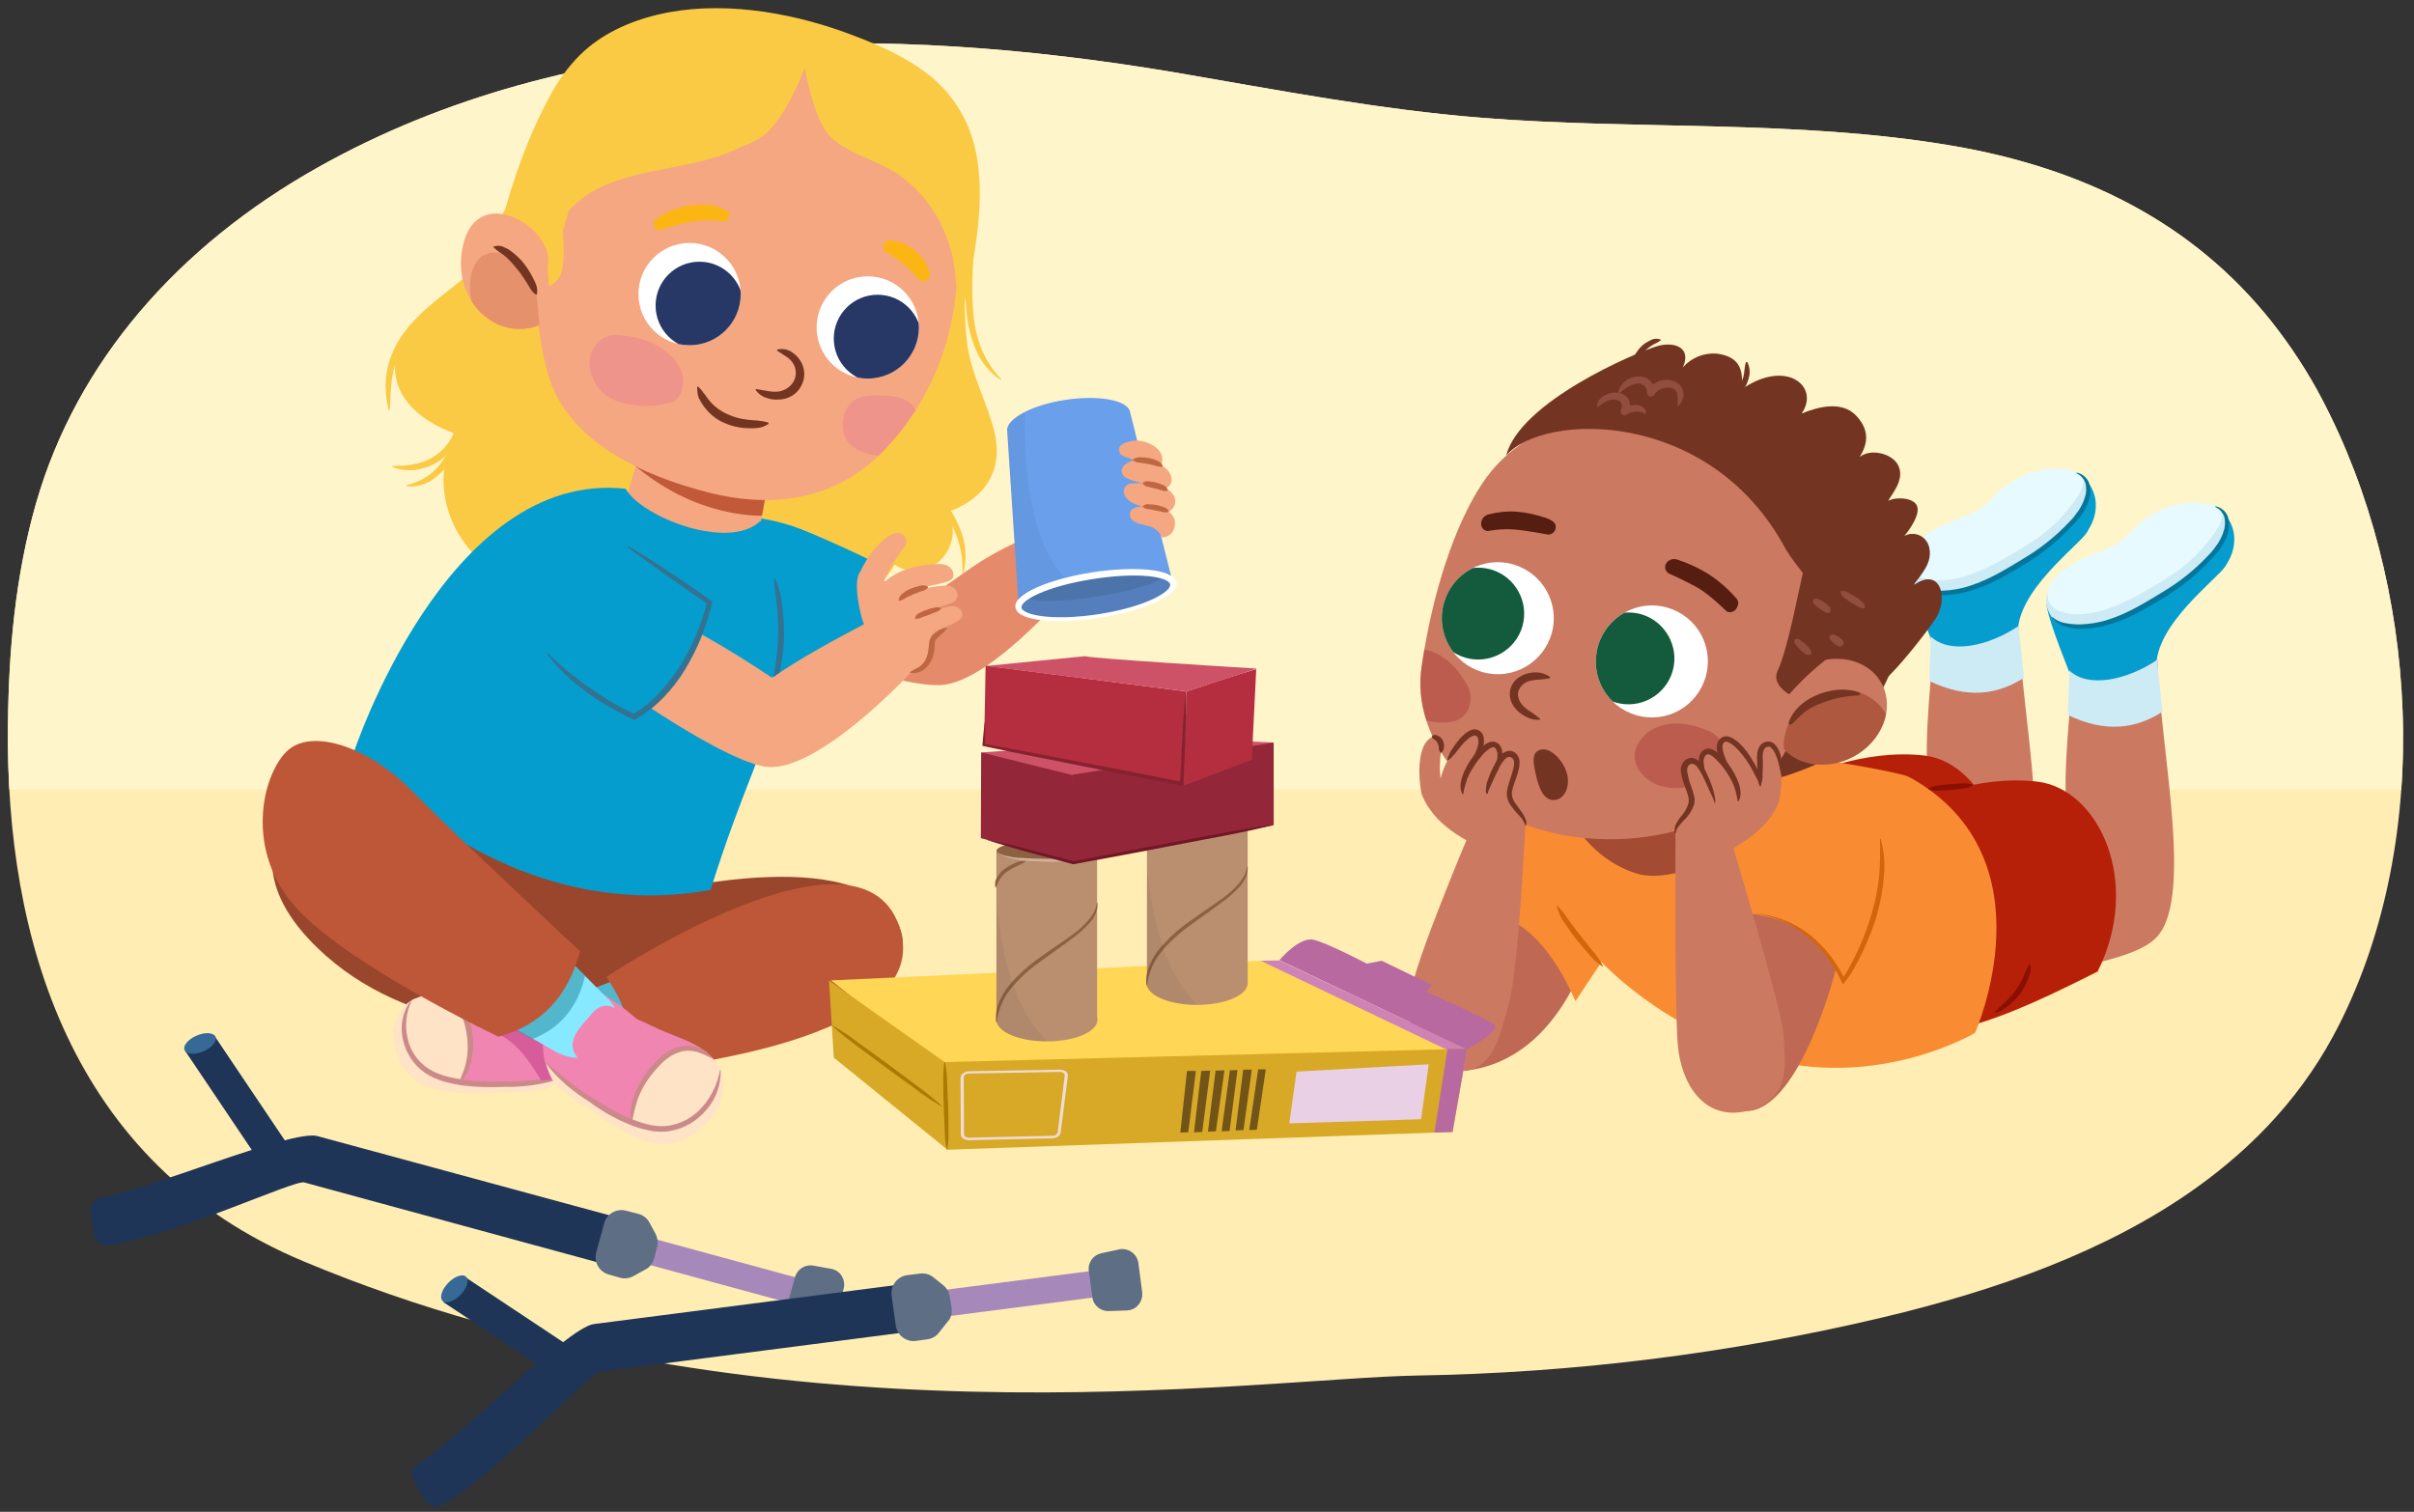 <?xml version="1.0" encoding="utf-8"?>
<!-- Generator: Adobe Illustrator 25.4.1, SVG Export Plug-In . SVG Version: 6.00 Build 0)  -->
<svg version="1.1" id="Layer_1" xmlns="http://www.w3.org/2000/svg" xmlns:xlink="http://www.w3.org/1999/xlink" x="0px" y="0px"
	 width="760px" height="476px" viewBox="0 0 760 476" style="enable-background:new 0 0 760 476;" xml:space="preserve">
<rect x="0" y="0" width="760" height="476" fill="#333333" stroke="none"/>
<style type="text/css">
	.st0{fill:#FFEDB3;}
	.st1{clip-path:url(#SVGID_00000121974749335849447640000004928008129139123597_);}
	.st2{fill:#FFF5CA;}
	.st3{fill:#CC7962;}
	.st4{fill:#059DCE;}
	.st5{fill:#CDEBF5;}
	.st6{fill:#E6FAFF;}
	.st7{fill:#04769B;}
	.st8{fill:#B72008;}
	.st9{fill:#BF6955;}
	.st10{fill:#F98C32;}
	.st11{fill:#A34B33;}
	.st12{fill:#733522;}
	.st13{clip-path:url(#SVGID_00000080172060996721020270000013899115746757093277_);}
	.st14{opacity:0.4;fill:#A23131;enable-background:new    ;}
	.st15{clip-path:url(#SVGID_00000066512411971092379490000018309234298913046951_);}
	.st16{opacity:0.7;fill:#A34B33;enable-background:new    ;}
	.st17{fill:#FFFFFF;}
	.st18{clip-path:url(#SVGID_00000172418429823343846330000008655341181780025013_);}
	.st19{fill:#135B3C;}
	.st20{clip-path:url(#SVGID_00000129195608324806037340000017018106537051865787_);}
	.st21{fill:#914E3F;}
	.st22{fill:#561E11;}
	.st23{fill:#F4A781;}
	.st24{fill:#D3650B;}
	.st25{fill:#891000;}
	.st26{fill:#FACA44;}
	.st27{fill:#E58B6C;}
	.st28{clip-path:url(#SVGID_00000093870013133579503690000000159105387844030856_);}
	.st29{fill:#C25939;}
	.st30{clip-path:url(#SVGID_00000141421244851698866630000011479013067833043647_);}
	.st31{fill:#EF948B;}
	.st32{clip-path:url(#SVGID_00000013165948167038599340000011182991524492592288_);}
	.st33{fill:#273766;}
	.st34{clip-path:url(#SVGID_00000134955023930917620160000006493185682112900228_);}
	.st35{fill:#FCB614;}
	.st36{clip-path:url(#SVGID_00000149364021358667197180000002899176698581940913_);}
	.st37{fill:#E5916C;}
	.st38{fill:#99462D;}
	.st39{fill:#F185B2;}
	.st40{fill:#FFE3C6;}
	.st41{fill:#CC8989;}
	.st42{fill:#87E9FF;}
	.st43{fill:#347291;}
	.st44{opacity:0.61;fill:#3399AD;enable-background:new    ;}
	.st45{fill:#BD5738;}
	.st46{fill:#BF6741;}
	.st47{fill:#D65C9A;}
	.st48{fill:#A788BA;}
	.st49{fill:#5D6E85;}
	.st50{fill:#1F3557;}
	.st51{fill:#366996;}
	.st52{fill:#699FEB;}
	.st53{clip-path:url(#SVGID_00000044889468915330861750000014565668366638859186_);}
	.st54{opacity:0.2;enable-background:new    ;}
	.st55{opacity:5.000000e-02;enable-background:new    ;}
	.st56{opacity:0.1;enable-background:new    ;}
	.st57{clip-path:url(#SVGID_00000028296183730722494500000012580686920821309579_);}
	.st58{fill:#FFD655;}
	.st59{fill:#CF82B6;}
	.st60{fill:#D8A927;}
	.st61{fill:#B769A0;}
	.st62{fill:#E9D0E4;}
	.st63{fill:#EFDCD9;}
	.st64{opacity:0.6;}
	.st65{fill:#2F1B0E;}
	.st66{fill:#AA7A02;}
	.st67{fill:#B98F70;}
	.st68{fill:#8C6142;}
	.st69{fill:#D3AF97;}
	.st70{fill:#CE5267;}
	.st71{fill:#932739;}
	.st72{fill:#B52E3F;}
	.st73{fill:#85222E;}
	.st74{fill:#701625;}
</style>
<g>
	<g id="Guides_Delete_Me_">
		<path class="st0" d="M95.7,397.2C240.3,457.7,395.1,434,446,433.1c49.4-0.8,98.6-6.9,146.7-18.3c36.2-8.6,70.7-20.9,98.3-40.5
			c19-13.5,34.7-30.3,45.5-51.8c29.8-59.1,25.1-138.7-5.5-196.9c-4.5-8.6-9.9-16.8-15.9-24.4c-24.6-30.9-58.9-48.3-101-55.4
			c-48.6-8.2-98.5-4.8-147.5-8.7c-32.6-2.6-64.6-8.8-96.7-14.3C279,7.5,180.5,7.5,100.1,52.7C56,77.5,24.2,113.9,11.4,158.3
			c-6.6,23-8.7,46.8-8.9,70.5C1.8,294.8,21.7,366.3,95.7,397.2z"/>
		<g>
			<defs>
				<path id="SVGID_1_" d="M95.7,397.2C240.3,457.7,395.1,434,446,433.1c49.4-0.8,98.6-6.9,146.7-18.3c36.2-8.6,70.7-20.9,98.3-40.5
					c19-13.5,34.7-30.3,45.5-51.8c29.8-59.1,25.1-138.7-5.5-196.9c-4.5-8.6-9.9-16.8-15.9-24.4c-24.6-30.9-58.9-48.3-101-55.4
					c-48.6-8.2-98.5-4.8-147.5-8.7c-32.6-2.6-64.6-8.8-96.7-14.3C279,7.5,180.5,7.5,100.1,52.7C56,77.5,24.2,113.9,11.4,158.3
					c-6.6,23-8.7,46.8-8.9,70.5C1.8,294.8,21.7,366.3,95.7,397.2z"/>
			</defs>
			<clipPath id="SVGID_00000027580961988840201820000009834369571232192434_">
				<use xlink:href="#SVGID_1_"  style="overflow:visible;"/>
			</clipPath>
			<g style="clip-path:url(#SVGID_00000027580961988840201820000009834369571232192434_);">
				<rect x="-7.2" y="-11.1" class="st2" width="776.1" height="259.7"/>
			</g>
		</g>
		<path class="st3" d="M608.8,202.1c-1.4,18.5-3.5,35.2-1.1,48.9l6.6,42c0,0,15-2.9,20.1-7.7c13.1-11,2.1-58.9,1.1-88.1L608.8,202.1
			z"/>
		<path class="st4" d="M655.5,150c-1.5-1-3.4-1.1-4.9-0.2c-1.7,0.9-2.3,2.4-1.7,3.6c0.3,0.8,0.8,1.5,1.1,2.3
			c0.2,0.4,0.3,0.7,0.4,1.1c0.1,0.2,0.1,0.4,0.2,0.5c0-0.1,0,0,0.1,0.2c0,0,0,0,0,0c0.2,0.8,0.4,1.6,0.4,2.5l0,0.5
			c-0.1,0.4-0.1,0.8-0.2,1.2c-0.1,0.4-0.2,0.7-0.3,1.1c0,0.2-0.1,0.3-0.1,0.5v0c-0.1,0.2-0.2,0.5-0.4,0.7c2.1,1.5,3.8,3.5,4.8,5.9
			c1.6-1.5,2.9-3.3,3.8-5.4C660.9,159.3,659.9,153.6,655.5,150z"/>
		<path class="st4" d="M651.6,163.3c-1.4-0.6-2.9-0.4-4.2,0.4c-5.2,3.8-10.7,7.2-16.4,10.3c-3,1.5-2.4-1-5.6,0
			c-1.5,0.5-2.9,0.8-4.5,1.2c-2,0.4-4.1,0.9-6,1.7c-1,0.4-1.8,1.1-2.4,2c-1.5-0.6-3.2-0.4-4.6,0.4c-0.1-0.3-0.2-0.6-0.3-0.9
			c-0.9-2.9-7.3-1.1-6.8,1.9c0.7,5.2,7.1,20.6,7.6,22.1c2.8-0.2,11.3,7.3,27-5.2c1.9-13.8,21.4-27.1,22-30.4
			C658,164.2,653.8,161.4,651.6,163.3z"/>
		<path class="st5" d="M653.7,148.8c-10.1-3.4-23.1,10.4-31.5,15.2c-4.7,2.7-12.7,1.7-16,4.6c-6.2,5.4-7.1,10.6-3.9,15.2
			c1.7,2.4,6.7,3.3,11.7,2.7c5.8-0.6,11.5-3.1,16.7-6c9.9-5.5,16.9-10.4,23-17.8C657.7,158.1,659.6,150.7,653.7,148.8z"/>
		<path class="st6" d="M653,148.3c-9.7-2.6-20.2,1.9-26.3,9c-3.6,4.2-9.2,5.6-13.3,7.3c-10.6,4.5-14.5,10.7-11.3,15.2
			c1.7,2.3,6,3.3,10.9,2.8c5.7-0.6,11.3-3.1,16.5-5.9c9.7-5.5,15.5-8.9,21.5-16.2C654.8,155.9,658.9,149.9,653,148.3z"/>
		<path class="st5" d="M607.9,200.4l-0.5,14c12,5.8,21.6,4.3,29.8-1l-1.7-16.3C626,203.5,613.8,206.1,607.9,200.4z"/>
		<path class="st7" d="M602.5,183.7c1.1,1,2.6,1.7,4.1,1.9c1.5,0.3,3,0.4,4.6,0.4c3.1-0.1,6.2-0.6,9.1-1.6
			c5.9-1.9,11.3-5.2,16.7-8.5c5.4-3.2,10.3-7.1,14.6-11.7c1.1-1.1,2-2.3,2.9-3.6c0.8-1.3,1.5-2.6,1.9-4.1c0.5-1.4,0.5-2.9,0.2-4.3
			c-0.5-1.4-1.5-2.6-2.9-3.2l0.1-0.2c1.7,0.3,3.1,1.5,3.8,3c0.6,1.6,0.7,3.4,0.2,5c-0.4,1.6-1.1,3.2-2,4.6c-0.4,0.7-0.9,1.4-1.5,2
			c-0.5,0.6-1,1.2-1.6,1.8c-4.3,4.7-9.3,8.8-14.8,12.2c-2.7,1.7-5.5,3.2-8.3,4.8c-2.8,1.5-5.8,2.8-8.9,3.7c-3.1,1-6.3,1.5-9.6,1.5
			c-1.6,0-3.3-0.3-4.8-0.8c-1.6-0.4-3-1.4-4-2.8L602.5,183.7z"/>
		<path class="st3" d="M652.5,212.7c-1.4,18.5-3.5,35.2-1.1,48.9l6.6,42c0,0,15-2.9,20.1-7.7c13.1-11,2.1-58.9,1.1-88.1L652.5,212.7
			z"/>
		<path class="st8" d="M567.9,244.5c0,0,18.7-8.9,38.1-6.6s33.5,34.3,19.4,62.6c-13.6,6-27.6,10.9-42,14.8L567.9,244.5z"/>
		<path class="st8" d="M603.3,252.7c0,0,18.7-8.9,38.1-6.6s33.1,31.6,19,59.8c-13.2,6.6-27.4,13.7-41.6,17.5L603.3,252.7z"/>
		<path class="st9" d="M469.7,291.6l11.8-18.6l20,22.3c-8.9,28.9-25.1,40.7-41.3,41.9L469.7,291.6z"/>
		<path class="st10" d="M485.6,259.3c-4.5,37.7,46.8,70.9,79,75.9s57.2-10,57.2-10s24.5-54.7-19.9-80.1c-1-0.5-2-1-3.1-1.2
			c-15.9-3.9-44.6-7.3-44.6-7.3S490.1,221.6,485.6,259.3z"/>
		<path class="st11" d="M496.3,260.4c4.3,6.7,10.7,11.8,18.2,14.4c12.5,4.4,33.2-7.5,34.5-14.4s-6.3-14.4-6.3-14.4L496.3,260.4z"/>
		<path class="st10" d="M469.7,287c11.2,3.7,19.3,12.3,26.3,28.2l16.4-24.6c2.4-6.2-22.8-39.7-29.5-35
			C479.1,258.4,467.8,274,469.7,287z"/>
		<path class="st12" d="M601.9,194.9c-0.4,1.7-13.2,37.4-25.3,43.5s-24.3,9-24.8,7.4s24.8-76.2,25.9-75S601.9,194.9,601.9,194.9z"/>
		<path class="st3" d="M447.6,209.6c-3.7,24.2,17.6,43.9,32.1,49.8c27.3,10.9,73.3,4.4,85.2-29.1C572.5,209,572,181,572,181
			s-22.2-41-46.5-49c-14.6-4.8-44-1.9-58.7,20C457.8,165.5,451,186.8,447.6,209.6z"/>
		<g>
			<defs>
				<path id="SVGID_00000073720646830312000030000001683799776833969794_" d="M447.6,209.6c-3.7,24.2,17.6,43.9,32.1,49.8
					c27.3,10.9,73.3,4.4,85.2-29.1C572.5,209,572,181,572,181s-22.2-41-46.5-49c-14.6-4.8-44-1.9-58.7,20
					C457.8,165.5,451,186.8,447.6,209.6z"/>
			</defs>
			<clipPath id="SVGID_00000134945980890344464150000003503770953504118970_">
				<use xlink:href="#SVGID_00000073720646830312000030000001683799776833969794_"  style="overflow:visible;"/>
			</clipPath>
			<g style="clip-path:url(#SVGID_00000134945980890344464150000003503770953504118970_);">
				<path class="st14" d="M442.8,204.9c6.8-2.1,14.1,2.1,18.5,9.8c3.1,4.1,2,11.3-4,12.5c-8.4,1.7-18.7-3.6-20.2-12.6
					C436.4,210.1,438.4,206.3,442.8,204.9z"/>
			</g>
		</g>
		<path class="st14" d="M516.3,233.2c4.1-5.8,12.5-6.9,20.7-3.4c5,1.4,8.4,7.8,4.3,12.4c-5.7,6.4-17.1,8.4-23.7,2.2
			C514.3,241.2,513.6,237,516.3,233.2z"/>
		<path class="st12" d="M487.8,213.6c-1.1,0.2-2.2,0.3-3.3,0.4c-1,0-2,0.2-2.9,0.4c-1.7,0.4-3.1,1.7-3.6,3.4
			c-0.4,1.6,0.4,3.4,1.8,4.7c0.7,0.7,1.6,1.3,2.4,1.8c0.9,0.6,1.8,1.3,2.7,2l-0.1,0.3c-1.2,0.1-2.4,0-3.5-0.5
			c-1.1-0.5-2.2-1.1-3.1-1.9c-1-0.8-1.8-1.9-2.3-3c-1.2-2.6-0.5-5.7,1.7-7.5c1-0.8,2.2-1.4,3.5-1.7c1.2-0.3,2.4-0.4,3.7-0.2
			c1.2,0.2,2.3,0.7,3.3,1.4L487.8,213.6z"/>
		<path class="st3" d="M559.6,233c4.2,7.8,15,10.1,24,5.2s13-15.2,8.8-23s-15-10.1-24-5.2S555.4,225.3,559.6,233z"/>
		<g>
			<defs>
				<path id="SVGID_00000162314677763249661570000007624590456012737940_" d="M559.6,233c4.2,7.8,15,10.1,24,5.2s13-15.2,8.8-23
					s-15-10.1-24-5.2S555.4,225.3,559.6,233z"/>
			</defs>
			<clipPath id="SVGID_00000088821201329751085660000007385720705685139330_">
				<use xlink:href="#SVGID_00000162314677763249661570000007624590456012737940_"  style="overflow:visible;"/>
			</clipPath>
			<g style="clip-path:url(#SVGID_00000088821201329751085660000007385720705685139330_);">
				<path class="st16" d="M563.4,241.8c4.2,7.8,14.5,10.4,22.9,5.8s11.9-14.6,7.7-22.4s-14.5-10.4-22.9-5.8S559.1,234.1,563.4,241.8
					z"/>
			</g>
		</g>
		<path class="st12" d="M585.3,218c0.3,0.1,0.9,1-0.9,1c-3.6,0.2-7.1,0.9-10.4,2.2c-4.4,1.5-6.5,3.3-9.4,6.4c-1,1-1.8,0.6-1.3-0.6
			C566.6,218.7,578.5,215.5,585.3,218z"/>
		<path class="st12" d="M568.8,175.1c-2.7,11.2-5.8,29-9.2,36.2c-1.9,4.3,3.7,7.3,3.7,7.3s11.6-13.6,23-17.5
			C594.6,198.3,577.7,177.1,568.8,175.1z"/>
		<path class="st12" d="M593.3,214.1c4.3-3.7,12.8-14.4,16-19.2c4.4-6.5,1.5-16.9-7-10.5c2.2-3.2,6.2-7,5.1-11.9
			c-0.6-3-3.4-4.9-6.4-4.3c-0.5,0.1-1.1,0.3-1.5,0.6c1.6-1.9,5.4-7.1,3.9-9.8c-1.4-2.4-6.7-2.6-8.9-1.3c0.7-1.7,5.3-6.5,3.2-11
			c-1.8-4-8.9-5.6-12.2-2.8c2.2-3.7,3.5-8-1-12.9s-11.9-3-17.3-0.8c5.9-8.4-4.7-17.4-18.8-7.7c0.3-5.4-0.1-9.9-7.4-11.1
			c-4.2-0.5-8.4,1.1-11.2,4.3c2.9-6.3-2.7-8.3-8.1-6.7c-6.5,1.9-43.1,17.4-47.5,34.4c11.7-13.6,64.3-14.9,88,29.5
			C567.6,182.2,592.7,208.6,593.3,214.1z"/>
		<path class="st17" d="M503.1,203.4c-2.7,9.4,2.7,19.1,12.1,21.8c9.4,2.7,19.1-2.7,21.8-12.1c2.7-9.4-2.7-19.1-12.1-21.8
			c0,0,0,0,0,0C515.6,188.6,505.8,194.1,503.1,203.4z"/>
		<g>
			<defs>
				<path id="SVGID_00000142133814203073537120000009758883900084968097_" d="M503.1,203.4c-2.7,9.4,2.7,19.1,12.1,21.8
					c9.4,2.7,19.1-2.7,21.8-12.1c2.7-9.4-2.7-19.1-12.1-21.8c0,0,0,0,0,0C515.6,188.6,505.8,194.1,503.1,203.4z"/>
			</defs>
			<clipPath id="SVGID_00000119809364996017406490000000837392740192162453_">
				<use xlink:href="#SVGID_00000142133814203073537120000009758883900084968097_"  style="overflow:visible;"/>
			</clipPath>
			<g style="clip-path:url(#SVGID_00000119809364996017406490000000837392740192162453_);">
				<path class="st19" d="M498.8,203.3c-2.2,7.7,2.3,15.7,9.9,17.9c7.7,2.2,15.7-2.3,17.9-9.9s-2.3-15.7-9.9-17.9c0,0,0,0,0,0
					C509,191.2,501,195.7,498.8,203.3z"/>
			</g>
		</g>
		<path class="st17" d="M454.6,189.8c-2.7,9.4,2.8,19.1,12.1,21.8c9.4,2.7,19.1-2.8,21.8-12.1c2.7-9.4-2.8-19.1-12.1-21.8
			c0,0,0,0,0,0C467,175,457.3,180.4,454.6,189.8C454.6,189.8,454.6,189.8,454.6,189.8z"/>
		<g>
			<defs>
				<path id="SVGID_00000136411869720756330130000018090307374412482996_" d="M454.6,189.8c-2.7,9.4,2.8,19.1,12.1,21.8
					c9.4,2.7,19.1-2.8,21.8-12.1c2.7-9.4-2.8-19.1-12.1-21.8c0,0,0,0,0,0C467,175,457.3,180.4,454.6,189.8
					C454.6,189.8,454.6,189.8,454.6,189.8z"/>
			</defs>
			<clipPath id="SVGID_00000139267311217203136740000011193677796291012028_">
				<use xlink:href="#SVGID_00000136411869720756330130000018090307374412482996_"  style="overflow:visible;"/>
			</clipPath>
			<g style="clip-path:url(#SVGID_00000139267311217203136740000011193677796291012028_);">
				<path class="st19" d="M451.5,189.2c-2.2,7.7,2.3,15.7,9.9,17.9c7.7,2.2,15.7-2.3,17.9-9.9c2.2-7.7-2.3-15.7-9.9-17.9
					C461.7,177.1,453.7,181.5,451.5,189.2z"/>
			</g>
		</g>
		<path class="st12" d="M522.9,107.1c-0.8,0.6-1.7,1.1-2.6,1.5c-0.8,0.5-1.6,1.1-2.3,1.8c-0.7,0.7-1.4,1.4-2,2.2
			c-0.5,0.9-1.3,1.7-2.1,2.3l-0.2-0.1c0-1.1,0.3-2.2,1-3.1c0.6-0.9,1.2-1.8,2-2.6c0.8-0.8,1.8-1.4,2.8-1.9c1-0.6,2.2-0.7,3.3-0.3
			L522.9,107.1z"/>
		<path class="st12" d="M550.1,114c0.8,1.6,1,3.5,0.4,5.2c-0.4,1.8-1.4,3.4-2.8,4.7c-1.4,1.2-3,2-4.8,2.5c-1.7,0.6-3.6,0.5-5.2-0.3
			l0-0.2c0.9-0.2,1.6-0.3,2.4-0.5c0.8-0.1,1.5-0.3,2.3-0.5c1.5-0.5,2.8-1.2,4-2.3c1.1-1,2-2.3,2.4-3.8c0.5-1.5,0.3-3,0.9-4.8
			L550.1,114z"/>
		<path class="st21" d="M569.8,206.1c-1.1,0.3-1.4-0.2-1.8-0.5c-0.4-0.3-0.9-0.7-1.3-1.1c-0.4-0.4-0.8-0.8-1.1-1.2
			c-0.5-0.4-0.8-1.1-0.7-1.8c0-0.1,0.1-0.2,0.2-0.2c0.7-0.3,1.4-0.1,1.9,0.4c0.5,0.3,0.9,0.7,1.4,1.1c0.4,0.4,0.8,0.8,1.2,1.3
			c0.3,0.5,0.9,0.8,0.5,1.9C570,206,569.9,206.1,569.8,206.1z"/>
		<path class="st21" d="M580,203.3c-0.9,0.6-1.2,0.2-1.5,0c-0.4-0.2-0.7-0.4-1.1-0.7c-0.3-0.3-0.6-0.6-0.9-0.9
			c-0.5-0.3-0.6-1-0.4-1.5c0-0.1,0.1-0.2,0.2-0.2h0c0.5-0.3,1.1-0.3,1.6,0c0.4,0.2,0.7,0.4,1.1,0.6c0.3,0.3,0.6,0.5,0.9,0.8
			c0.5,0.3,0.7,1,0.4,1.5v0C580.2,203.2,580.1,203.2,580,203.3z"/>
		<path class="st21" d="M576,192.9c-0.3,0.1-0.7,0.1-1.1,0c-0.2-0.1-0.4-0.2-0.6-0.4c-0.5-0.2-0.9-0.5-1.3-0.8
			c-0.4-0.3-0.9-0.6-1.3-1c-0.6-0.3-1-0.9-0.9-1.6l0,0c0-0.1,0.1-0.2,0.1-0.3c0.6-0.4,1.3-0.4,1.9,0c0.5,0.2,1,0.5,1.5,0.8
			c0.5,0.3,0.9,0.7,1.3,1.1c0.2,0.2,0.4,0.4,0.6,0.7c0.2,0.4,0.2,0.8,0,1.2C576.2,192.9,576.2,192.9,576,192.9L576,192.9z"/>
		<path class="st21" d="M509.5,123.7c0.1-1.3,0.8-2.5,1.8-3.4c1-0.9,2.3-1.5,3.6-1.7c0.7-0.1,1.4-0.1,2.2,0c0.8,0.2,1.5,0.5,2.1,1
			c1.1,1,1.8,2.4,1.8,3.9l-2.2-0.5c0.8-1.4,2.1-2.5,3.6-3c1.5-0.5,3.1-0.6,4.6,0c0.8,0.3,1.5,0.8,2.1,1.5c0.5,0.7,0.9,1.5,0.9,2.4
			c0.1,1.5-0.6,3-1.7,4c-0.1,0.1-0.2,0.1-0.2,0c0,0,0-0.1,0-0.1c0.1-1.2,0.1-2.4,0-3.6c-0.1-0.9-0.8-1.7-1.8-2
			c-1-0.3-2.1-0.2-3.1,0.2c-1,0.3-1.8,1-2.4,1.9l0,0c-0.3,0.6-1,0.8-1.6,0.4c0,0,0,0,0,0c-0.3-0.2-0.6-0.5-0.6-0.9
			c0-0.9-0.4-1.8-1-2.4c-0.7-0.6-1.6-0.8-2.4-0.6c-1,0.2-2,0.5-2.9,1.1c-1,0.6-1.8,1.3-2.6,2.1c-0.1,0.1-0.2,0.1-0.2,0
			C509.5,123.7,509.5,123.7,509.5,123.7z"/>
		<path class="st21" d="M502.8,128.2c0-1.4,0.7-2.7,1.9-3.4c1.2-0.8,2.5-1.2,3.9-1.2c0.7,0,1.5,0.1,2.1,0.4c0.8,0.3,1.4,0.9,1.9,1.5
			c0.4,0.7,0.6,1.6,0.6,2.4c-0.1,0.7-0.3,1.4-0.6,2.1l-1.6-1.5c1.3-0.7,2.7-1,4.1-1c0.8,0,1.5,0.3,2.1,0.7c0.7,0.4,1.1,1.3,0.9,2.1
			c0,0.1-0.1,0.1-0.2,0.1c0,0-0.1,0-0.1,0l0,0c-0.3-0.4-0.8-0.7-1.3-0.7c-0.5-0.1-1-0.1-1.5-0.1c-1.1,0.1-2.1,0.4-3,1
			c-0.5,0.3-1.2,0.2-1.6-0.4c-0.2-0.3-0.2-0.7-0.1-1l0-0.1c0.4-0.7,0.4-1.5,0.1-2.3c-0.5-0.6-1.2-1-2-1c-1-0.1-1.9,0.1-2.8,0.6
			c-0.9,0.5-1.8,1.1-2.7,1.8l0,0C503,128.4,502.9,128.4,502.8,128.2C502.8,128.3,502.8,128.2,502.8,128.2L502.8,128.2z"/>
		<path class="st21" d="M587,191.5c-0.8,0.1-1.6-0.2-2.3-0.7c-0.6-0.4-1.3-0.7-1.9-1.1c-0.7-0.4-1.3-0.8-1.9-1.3
			c-0.8-0.4-1.3-1.2-1.4-2.1c0-0.1,0.1-0.2,0.2-0.2h0c0.8-0.1,1.7,0.1,2.3,0.6c0.7,0.3,1.3,0.7,2,1.1c0.7,0.4,1.3,0.9,1.9,1.4
			c0.6,0.5,1.4,1,1.2,2.3C587.2,191.4,587.2,191.5,587,191.5L587,191.5z"/>
		<path class="st22" d="M543.8,192.6c1,0.4,2.2,0,2.8-0.9c0.7-1.1,1.2-2.4-0.5-3.9c-2.4-2.7-5.2-5.1-8.3-7.1
			c-2.9-1.8-6.1-3.3-9.4-4.4c-1.4-0.6-3-0.2-3.8,1c-0.7,1.1-0.4,2.5,0.7,3.2c0,0,0,0,0,0c0,0,6.2,2.8,9.6,4.8s8.5,7,8.5,7
			C543.6,192.5,543.7,192.6,543.8,192.6z"/>
		<path class="st22" d="M467.8,167.1c0.2,0.1,0.4,0.1,0.7,0.1c2.7-0.5,5.4-0.7,8.1-0.5c3.8,0.3,10.7,1.6,10.7,1.6
			c1.3,0.1,2.4-0.9,2.5-2.2c0.1-1.3-0.7-2.2-3.3-3.1c-3-1-6.1-1.7-9.2-1.9c-2.8-0.2-5.6,0.1-8.4,0.8c-1.4,0.2-2.5,1.4-2.6,2.8
			C466.2,165.8,466.8,166.7,467.8,167.1z"/>
		<path class="st12" d="M493.4,243.8c1,4.4-1.2,8.3-4.5,8.1c-3-0.2-4.4-3.7-5.4-8.1s-1.2-7.1,1.7-7.8S492.3,239.4,493.4,243.8z"/>
		<path class="st3" d="M450.1,254.7c-1.3-1.7-2.2-3.6-2.6-5.6c4.6-0.4,27.3-5.7,28.2,2.8c0.6,5.3,8.3,6.8,1.9,14.1
			c-3.8,4.3-10.6,1.7-15.7-1.3C457.4,262.2,453,259,450.1,254.7z"/>
		<path class="st23" d="M453,249.9c0-0.1,0-0.1,0-0.2c0,0,0,0-0.1,0C453,249.9,453,249.9,453,249.9z"/>
		<path class="st3" d="M460.2,233c-1.8,2.2-7.4,8.7-7.1,16.8c0.9-0.3,2.2-0.3,2.3,0.1c0.9,2,4.2,1,4.8-1.4c0.2-6,7.2-13.4,6.2-15.9
			C465.8,231.2,462.8,229.7,460.2,233z"/>
		<path class="st3" d="M449.1,233.5c-2.3,2.8-2.9,10-1.5,16.5c0.6,2.7,4,1.8,4.3,1.1c0.1,0,0.2,0,0.3,0c0.7,0,0.9-1.5,1.5-2
			c0.2-0.1,0.4-0.2,0.6-0.2c-2.1-7.7-0.1-13.5-0.5-14.8c-0.4-1.4-1.9-2.2-3.4-1.8C450,232.6,449.5,233,449.1,233.5z"/>
		<path class="st3" d="M460.8,248.4c-0.4-4.1,3.9-10.2,6-12.7c2.2-2.7,6.7-0.9,5,2.8c-0.5,1.1-5.9,13.3-5.9,13.3
			c0-0.6-0.1-1.2-0.2-1.7c-0.7,1.1-2.1,1.5-3.3,0.8c-0.1-0.1-0.2-0.1-0.3-0.2C461.2,249.7,460.7,250,460.8,248.4z"/>
		<path class="st3" d="M468.8,253.3c-0.5-1.9-1.6-1.5-1.1-3.6c-0.3-1.1,3-7.2,4.5-10.1c1.9-3.5,6-2.6,5.5,0.5
			c-0.8,5.1-2.8,5.5-2.2,11.2C475.3,255.2,469.6,256.5,468.8,253.3z"/>
		<path class="st12" d="M460.4,250c-0.6-1.1-0.7-2.4-0.5-3.6c0.2-1.2,0.6-2.4,1.1-3.5c1-2.2,2.3-4.3,3.9-6.1c0.8-1,1.7-1.8,2.8-2.5
			c0.6-0.4,1.3-0.7,2-0.8c0.4,0,0.9,0,1.3,0.2c0.4,0.2,0.7,0.4,1,0.7c0.5,0.6,0.8,1.3,0.9,2c0.1,0.7,0.1,1.3-0.1,2
			c-0.3,1.2-0.8,2.3-1.6,3.3l-0.2-0.1c0.2-1.2,0.4-2.3,0.4-3.4c0.2-0.9-0.1-1.9-0.6-2.6c-0.2-0.3-0.5-0.4-0.9-0.3
			c-0.4,0.1-0.8,0.3-1.2,0.6c-0.9,0.6-1.7,1.4-2.3,2.2c-1.5,1.7-2.7,3.6-3.8,5.6c-0.5,1-0.9,2-1.2,3.1c-0.3,1.1-0.6,2.2-0.7,3.3
			L460.4,250z"/>
		<path class="st12" d="M468,249.9c-0.2-0.4-0.3-0.8-0.2-1.2c0-0.4,0.1-0.8,0.1-1.2c0.1-0.7,0.3-1.5,0.6-2.2
			c0.5-1.4,1.1-2.8,1.8-4.1l0,0.1c0.5-1.4,1.3-2.6,2.3-3.7c0.6-0.6,1.4-1,2.3-1.2c0.5,0,1,0,1.4,0.2c0.4,0.2,0.8,0.4,1.1,0.8
			c0.6,0.6,1,1.5,1,2.4c0,0.8,0,1.5-0.2,2.2c-0.3,1.3-0.7,2.6-1.2,3.9c-0.2,0.6-0.4,1.2-0.6,1.8c-0.2,0.6-0.3,1.2-0.4,1.8
			c-0.1,1.2,0.3,2.3,1,3.3c0.7,1,1.5,2,2.3,3.2c0.4,0.6,0.7,1.2,1,1.9c0.3,0.7,0.3,1.4,0.1,2.1l-0.2,0c-0.3-1.2-1-2.3-1.9-3.2
			c-1-1-1.8-2-2.6-3.1c-0.9-1.2-1.4-2.7-1.3-4.2c0.1-0.7,0.2-1.4,0.4-2.1c0.2-0.7,0.4-1.3,0.6-1.9c0.4-1.2,0.8-2.5,1.1-3.7
			c0.3-1.2,0.3-2.4-0.3-3c-0.3-0.3-0.7-0.5-1.1-0.5c-0.5,0.1-0.9,0.3-1.2,0.6c-0.8,0.9-1.5,1.9-2,3l0,0.1c-0.7,1.3-1.3,2.6-1.9,3.9
			l-0.9,2c-0.3,0.6-0.6,1.3-0.7,2L468,249.9z"/>
		<path class="st12" d="M455.7,239.2c0.4-2.1,1.7-3.7,2.9-5.4c0.6-0.8,1.3-1.6,2.1-2.3c0.8-0.8,1.8-1.5,2.9-1.8
			c0.7-0.2,1.5,0,2.2,0.4c0.6,0.4,1,1,1.2,1.6c0.3,1.1,0.3,2.4-0.1,3.5c-0.6,2-1.7,3.9-3.4,5.2l-0.2-0.1c0.5-2,1.5-3.7,2-5.5
			c0.2-0.8,0.2-1.6,0-2.4c-0.1-0.3-0.3-0.6-0.6-0.7c-0.2-0.1-0.5-0.2-0.7-0.1c-0.8,0.3-1.5,0.7-2.1,1.3c-0.7,0.6-1.4,1.3-2,2.1
			c-1.3,1.5-2.3,3.2-4,4.4L455.7,239.2z"/>
		<path class="st12" d="M450.8,231.8c0.7-0.7,1.4-0.4,2-0.1c0.7,0.3,1.2,0.9,1.5,1.6c0.3,0.6,0.4,1.3,0.3,2c0,0.3-0.1,0.6-0.2,0.9
			c-0.2,0.3-0.4,0.6-0.7,0.8l-0.2,0c-0.4-0.5-0.6-1.1-0.5-1.7c-0.1-0.4-0.2-0.9-0.4-1.3c-0.2-0.4-0.4-0.7-0.7-0.9
			c-0.3-0.3-0.7-0.3-1.2-1.1L450.8,231.8z"/>
		<path class="st3" d="M462.9,261.6c0,0-18.1,42.8-18.5,50.5s-3.2,20.9,10.9,24.5s16.6-9.1,19.8-21c3.1-11.7,5.1-55.6,5.1-55.6
			L462.9,261.6z"/>
		<path class="st24" d="M504.6,304.4c-1.7-1.1-3.2-2.5-4.5-4.1c-1.3-1.5-2.6-3-3.9-4.6c-1.2-1.6-2.4-3.2-3.5-4.9
			c-1.2-1.6-2.1-3.5-2.6-5.5l0.2-0.1c1.4,1.4,2.6,3,3.7,4.7c1.2,1.6,2.4,3.2,3.6,4.7c1.2,1.6,2.5,3.1,3.7,4.7c1.4,1.5,2.5,3.2,3.4,5
			L504.6,304.4z"/>
		<path class="st9" d="M547.7,287.3l-4.3,22.2c0,0-9.5,41.7,7.1,40.3s27.5-44.6,27.5-44.6C571.5,293,561.1,288.3,547.7,287.3z"/>
		<path class="st3" d="M557.6,257c1.3-1.7,2.2-3.6,2.6-5.6c-4.6-0.4-27.3-5.7-28.2,2.8c-0.6,5.3-8.3,6.8-1.9,14.1
			c3.8,4.3,10.6,1.7,15.7-1.3C550.3,264.4,554.7,261.2,557.6,257z"/>
		<path class="st23" d="M554.7,252.2c0-0.1,0-0.1,0-0.2c0,0,0,0,0.1,0C554.7,252.1,554.7,252.2,554.7,252.2z"/>
		<path class="st3" d="M547.5,235.2c1.8,2.2,7.4,8.7,7.1,16.8c-0.9-0.3-2.2-0.3-2.3,0.1c-0.9,2-4.2,1-4.8-1.4
			c-0.2-6-7.2-13.4-6.2-15.9C541.9,233.4,544.9,232,547.5,235.2z"/>
		<path class="st3" d="M558.6,235.7c2.3,2.8,2.9,10,1.5,16.5c-0.6,2.7-4,1.8-4.3,1.1c-0.1,0-0.2,0-0.3,0c-0.7,0-0.9-1.5-1.5-2
			c-0.2-0.1-0.4-0.2-0.6-0.2c2.1-7.7,0.1-13.5,0.5-14.8c0.4-1.4,1.9-2.2,3.4-1.8C557.7,234.9,558.2,235.2,558.6,235.7z"/>
		<path class="st3" d="M546.9,250.7c0.4-4.1-3.9-10.2-6-12.7c-2.2-2.7-6.7-0.9-5,2.8c0.5,1.1,5.9,13.3,5.9,13.3
			c0-0.6,0.1-1.2,0.2-1.7c0.7,1.1,2.1,1.5,3.3,0.8c0.1-0.1,0.2-0.1,0.3-0.2C546.5,252,547,252.2,546.9,250.7z"/>
		<path class="st3" d="M538.9,255.6c0.5-1.9,1.6-1.5,1.1-3.6c0.3-1.1-3-7.2-4.5-10.1c-1.9-3.5-6-2.6-5.5,0.5
			c0.8,5.1,2.8,5.5,2.2,11.2C532.4,257.5,538.1,258.8,538.9,255.6z"/>
		<path class="st12" d="M547.1,252.3c-0.2-1.1-0.4-2.2-0.7-3.3c-0.3-1.1-0.7-2.1-1.2-3.1c-1-2-2.3-3.9-3.8-5.6
			c-0.7-0.8-1.5-1.6-2.3-2.2c-0.4-0.3-0.8-0.5-1.2-0.6c-0.3-0.1-0.7,0.1-0.9,0.3c-0.6,0.8-0.8,1.7-0.6,2.6c0.1,1.1,0.3,2.2,0.4,3.4
			l-0.2,0.1c-0.8-0.9-1.3-2.1-1.6-3.3c-0.1-0.6-0.2-1.3-0.1-2c0.1-0.7,0.4-1.4,0.9-2c0.3-0.3,0.6-0.5,1-0.7c0.4-0.2,0.8-0.2,1.3-0.2
			c0.7,0.1,1.4,0.4,2,0.8c1,0.7,1.9,1.6,2.8,2.5c1.6,1.8,2.9,3.9,3.9,6.1c0.5,1.1,0.9,2.3,1.1,3.5c0.2,1.2,0.1,2.5-0.5,3.6
			L547.1,252.3z"/>
		<path class="st12" d="M539.9,253.3c-0.1-0.8-0.4-1.6-0.8-2.4l-1.1-2.4c-0.7-1.6-1.4-3.1-2.2-4.7c-0.4-0.7-0.8-1.4-1.3-2.1
			c-0.4-0.6-0.9-1-1.6-1.2c-0.2-0.1-0.5,0-0.7,0.1c-0.3,0.1-0.5,0.3-0.7,0.5c-0.3,0.6-0.4,1.2-0.3,1.9c0.3,1.7,0.7,3.3,1.3,4.8
			c0.3,0.8,0.6,1.7,0.8,2.6c0.3,1,0.3,2,0,3c-0.6,1.8-1.6,3.4-3,4.7c-1.2,1.3-2.4,2.4-2.8,4.1l-0.2,0c-0.2-0.9-0.1-1.9,0.4-2.8
			c0.4-0.8,0.9-1.6,1.5-2.3c1.1-1.2,1.9-2.6,2.4-4.2c0.1-0.7,0.1-1.5-0.1-2.2c-0.2-0.8-0.5-1.6-0.8-2.4c-0.7-1.7-1.2-3.4-1.5-5.2
			c-0.2-1.1,0.1-2.2,0.7-3.1c0.4-0.5,0.8-0.9,1.4-1.1c0.6-0.3,1.2-0.3,1.9-0.2c1,0.3,1.9,1,2.5,1.9c0.6,0.8,1,1.6,1.4,2.4
			c0.7,1.6,1.5,3.2,2,4.9c0.3,0.8,0.5,1.7,0.7,2.6c0.1,0.4,0.2,0.9,0.2,1.3c0.1,0.5,0,1-0.2,1.4L539.9,253.3z"/>
		<path class="st12" d="M544.2,242.6c-1-0.8-1.9-1.9-2.5-3.1c-0.7-1.2-1.1-2.5-1.2-3.9c-0.1-0.8,0.1-1.6,0.5-2.3
			c0.1-0.2,0.2-0.4,0.4-0.5c0.1-0.2,0.3-0.3,0.5-0.5c0.4-0.3,0.9-0.4,1.4-0.5c0.8,0,1.6,0.3,2.3,0.7c0.6,0.4,1.2,0.8,1.7,1.2
			c1.9,1.8,3.5,3.9,4.8,6.3c0.7,1.1,1.2,2.3,1.7,3.5c0.5,1.2,0.7,2.6,0.6,3.9l-0.2,0c-0.5-1.2-1.1-2.3-1.7-3.4s-1.1-2.2-1.8-3.3
			c-1.3-2.1-2.8-4-4.6-5.7c-0.4-0.4-0.9-0.7-1.4-1c-0.4-0.3-0.8-0.4-1.3-0.5c-0.1,0-0.3,0-0.4,0.1c-0.1,0-0.1,0.1-0.2,0.2
			s-0.2,0.1-0.2,0.2c-0.2,0.4-0.4,0.9-0.3,1.3c0.1,1.2,0.4,2.3,0.9,3.4c0.4,1.1,0.9,2.3,1.3,3.5L544.2,242.6z"/>
		<path class="st12" d="M554,247.5c-0.5-1.3-0.8-2.7-0.7-4.1c-0.1-1.4-0.1-2.7-0.1-4.1v0.1c-0.1-0.6-0.1-1.2,0-1.8
			c0-0.7,0.2-1.3,0.4-1.9c0.3-0.7,0.7-1.3,1.3-1.7c0.7-0.4,1.4-0.6,2.2-0.5l-0.2,0c0.2,0,0.4,0,0.6,0.1c0.2,0,0.3,0.1,0.5,0.2
			c0.3,0.1,0.5,0.3,0.7,0.5c0.4,0.4,0.7,0.8,1,1.3c0.5,0.9,0.8,1.8,1,2.8c0.4,1.9,0.5,3.8,0.3,5.7l-0.2,0c-0.2-0.9-0.4-1.8-0.6-2.7
			c-0.2-0.9-0.4-1.8-0.7-2.6c-0.3-0.8-0.6-1.6-1.1-2.4c-0.2-0.3-0.5-0.6-0.7-0.9c-0.1-0.1-0.3-0.2-0.4-0.3c-0.1,0-0.1-0.1-0.2-0.1
			c0,0-0.2,0-0.1,0l-0.2,0c-0.4,0-0.7,0.1-1,0.3c-0.3,0.3-0.5,0.6-0.6,1c-0.3,1-0.3,2-0.2,2.9v0.1v0c0,1.4,0,2.7-0.1,4.1
			c0.1,1.4-0.1,2.8-0.7,4.1L554,247.5z"/>
		<path class="st3" d="M544.8,263.9c0,0,16.1,53.6,16.6,61.3s3.2,20.9-10.9,24.5s-21.3-8.6-22.3-20.9s-0.7-66.5-0.7-66.5
			L544.8,263.9z"/>
		<path class="st24" d="M552.4,287.5c3.1,0.3,6.1,1,9,2.1c2.9,1.1,5.6,2.6,8.1,4.5c4.9,3.9,8.8,8.9,11.4,14.5l-1-0.1
			c2.1-3.3,3.9-6.7,5.5-10.3c1.6-3.6,2.9-7.2,4-11c1.1-3.7,1.8-7.5,2.2-11.4c0.4-3.9,0.3-7.7,0.3-11.7l0.2,0c1.1,3.9,1.4,7.9,1,11.8
			c-0.3,4-1,7.9-2.1,11.8c-0.5,1.9-1.1,3.8-1.9,5.7c-0.7,1.9-1.5,3.7-2.3,5.5s-1.8,3.6-2.7,5.3c-1,1.8-2,3.4-3.3,5l-0.6,0.8
			l-0.4-0.9c-2.5-5.5-6.2-10.5-10.9-14.4c-2.4-1.9-5-3.5-7.8-4.7c-2.8-1.2-5.8-2-8.8-2.5L552.4,287.5z"/>
		<path class="st25" d="M607.1,248.3c1-0.6,2.2-1,3.4-1c1.2-0.2,2.3-0.3,3.5-0.4c1.2-0.1,2.3-0.2,3.5-0.2c1.2-0.2,2.4,0,3.6,0.4
			l0,0.2c-1,0.6-2.2,0.9-3.4,1c-1.2,0.2-2.3,0.3-3.5,0.4s-2.3,0.2-3.5,0.2c-1.2,0.2-2.4,0.1-3.6-0.4L607.1,248.3z"/>
		<path class="st25" d="M639.1,303.6c0.5,1.7-0.1,3.4-0.7,4.9c-0.6,1.6-1.4,3-2.4,4.4c-1,1.3-2.2,2.6-3.5,3.6c-0.6,0.5-1.3,1-2,1.5
			c-0.7,0.4-1.5,0.7-2.4,0.9l-0.1-0.2c1-1.2,2.2-2.3,3.4-3.3c1.1-1.1,2.2-2.2,3.1-3.5c0.9-1.2,1.7-2.6,2.4-4
			c0.6-1.5,1.2-2.9,1.9-4.3L639.1,303.6z"/>
		<path class="st4" d="M699.1,160.7c-1.5-1-3.4-1.1-4.9-0.2c-1.7,0.9-2.3,2.4-1.7,3.6c0.3,0.8,0.8,1.5,1.1,2.3
			c0.2,0.4,0.3,0.7,0.4,1.1c0.1,0.2,0.1,0.4,0.2,0.5c0-0.1,0,0,0.1,0.2c0,0,0,0,0,0c0.2,0.8,0.4,1.6,0.4,2.5l0,0.5
			c-0.1,0.4-0.1,0.8-0.2,1.2c-0.1,0.4-0.2,0.7-0.3,1.1c0,0.2-0.1,0.3-0.1,0.5v0c-0.1,0.2-0.2,0.5-0.4,0.7c2.1,1.5,3.8,3.5,4.8,5.9
			c1.6-1.5,2.9-3.3,3.8-5.4C704.5,170,703.5,164.3,699.1,160.7z"/>
		<path class="st4" d="M695.2,173.9c-1.4-0.6-2.9-0.4-4.2,0.4c-5.2,3.8-10.7,7.2-16.4,10.3c-3,1.5-2.4-1-5.6,0
			c-1.5,0.5-2.9,0.8-4.5,1.2c-2,0.4-4.1,0.9-6,1.7c-1,0.4-1.8,1.1-2.4,2c-1.5-0.6-3.2-0.4-4.6,0.4c-0.1-0.3-0.2-0.6-0.3-0.9
			c-0.9-2.9-7.3-1.1-6.8,1.9c0.7,5.2,7.1,20.6,7.6,22.1c2.8-0.2,11.3,7.3,27-5.2c1.9-13.8,21.4-27.1,22-30.4
			C701.7,174.8,697.5,172,695.2,173.9z"/>
		<path class="st5" d="M697.4,159.4c-10.1-3.4-23.1,10.4-31.5,15.2c-4.7,2.7-12.7,1.7-16,4.6c-6.2,5.4-7.1,10.6-3.9,15.2
			c1.7,2.4,6.7,3.3,11.7,2.7c5.8-0.6,11.5-3.1,16.7-6c9.9-5.5,16.9-10.4,23-17.8C701.4,168.7,703.2,161.4,697.4,159.4z"/>
		<path class="st6" d="M696.6,159c-9.7-2.6-20.2,1.9-26.3,9c-3.6,4.2-9.2,5.6-13.3,7.3c-10.6,4.5-14.5,10.7-11.3,15.2
			c1.7,2.3,6,3.3,10.9,2.8c5.7-0.6,11.3-3.1,16.5-5.9c9.7-5.5,15.5-8.9,21.5-16.2C698.5,166.5,702.6,160.5,696.6,159z"/>
		<path class="st5" d="M651.5,211.1l-0.5,14c12,5.8,21.6,4.3,29.8-1l-1.7-16.3C669.7,214.1,657.4,216.8,651.5,211.1z"/>
		<path class="st7" d="M646.2,194.3c1.1,1,2.6,1.7,4.1,1.9c1.5,0.3,3,0.4,4.6,0.4c3.1-0.1,6.2-0.6,9.1-1.6
			c5.9-1.9,11.3-5.2,16.7-8.5c5.4-3.2,10.3-7.1,14.6-11.7c1.1-1.1,2-2.3,2.9-3.6c0.8-1.3,1.5-2.6,1.9-4.1c0.5-1.4,0.5-2.9,0.2-4.3
			c-0.5-1.4-1.5-2.6-2.9-3.2l0.1-0.2c1.7,0.3,3.1,1.5,3.8,3c0.6,1.6,0.6,3.4,0.2,5c-0.4,1.6-1.1,3.2-2,4.6c-0.4,0.7-0.9,1.4-1.5,2
			c-0.5,0.6-1,1.2-1.6,1.8c-4.3,4.7-9.3,8.8-14.8,12.2c-2.7,1.7-5.5,3.2-8.3,4.8c-2.8,1.5-5.8,2.8-8.9,3.7c-3.1,1-6.3,1.5-9.6,1.5
			c-1.6,0-3.3-0.3-4.8-0.8c-1.6-0.4-3-1.4-4-2.8L646.2,194.3z"/>
		<path class="st26" d="M126.3,107.2c6.5-14.5,31.4-21.6,31.7-38.6c0.1-4.2,6.9-6.6,7.9-1.7c2.1,9.3-0.7,16.8-6.2,23.3
			c1,0.5,1.8,1.2,2.5,2c4.3-1.8,10.7,0.4,10.9,6c0.1,1.6,0.1,3.1,0.2,4.7c0.6,6,2.2,11.9,4.7,17.3c4.4,8.5,11.3,14.7,18.9,20.6
			c0,0,0.1-0.1,0.1-0.1c2.8-2.6,7-2.1,8.5,1.6c1.5,3.6,0.2,7.6-0.6,11.2c-0.7,2.8-1.3,6.1-2.8,8.7c-4.9,12.3-15.1,22.5-28.4,24.9
			c-2.5,0.4-5-0.8-6.2-3.1c-22.1-3.2-34.8-29.2-23.9-47.4C130.9,132.4,119.7,122,126.3,107.2z"/>
		<path class="st26" d="M279.5,140.2c3.2,2.5,6.3,5.2,9.2,8c3,2.8,5.8,5.8,8.3,9.1c2.5,3.3,4.5,7,5.9,10.9c1.3,4,1.4,8.2,0.4,12.3
			l-0.3,0c0.2-4-0.4-7.9-1.8-11.7c-1.4-3.7-3.4-7.2-5.8-10.2c-2.5-3.1-5.2-6.1-8.1-8.8c-2.9-2.8-5.9-5.4-9-8.1L279.5,140.2z"/>
		<path class="st26" d="M145.3,134.4c-0.1,1.3-0.4,2.5-0.9,3.6c-0.2,0.6-0.5,1.1-0.8,1.6c-0.3,0.5-0.7,1-1,1.5
			c-1.5,1.9-3.3,3.5-5.4,4.7c-2.1,1.2-4.4,1.9-6.8,2.2c-2.4,0.2-4.7-0.1-6.9-1l0.1-0.3c2.2,0,4.4-0.1,6.6-0.5c2.1-0.4,4.2-1.1,6-2.2
			c1.8-1.1,3.4-2.5,4.7-4.2c1.3-1.6,2.1-3.6,2.5-5.6L145.3,134.4z"/>
		<path class="st26" d="M144.8,131.6c0.3,1.3,0.3,2.6,0.2,4c-0.1,1.3-0.3,2.6-0.7,3.8c-0.7,2.5-1.8,4.8-3.3,6.9
			c-1.5,2.1-3.4,3.9-5.6,5.2c-2.2,1.3-4.8,1.9-7.4,1.6l0-0.3c2.3-0.6,4.5-1.5,6.5-2.8c1.9-1.3,3.6-3,4.8-4.9
			c1.3-1.9,2.3-4.1,2.9-6.3c0.7-2.2,0.9-4.5,0.7-6.8L144.8,131.6z"/>
		<path class="st26" d="M230.9,157.9c1.3-2.7,4.5-3.7,7.2-3.1c0.2-0.3,0.5-0.5,0.7-0.8c1-1,2.3-1.6,3.7-1.6c6.5-4.7,14.5-7,22.5-6.4
			c0.4,0,0.8,0.1,1.2,0.2c7.2-6.3,13.8-12.8,19-21.1c0.3-0.5,0.8-1,1.3-1.3c1-2.9,2.1-5.8,3.4-8.6l0.1,0c0.6-1.2,1.5-2.1,2.7-2.6
			c-1.6-12.6,1-23.7,6.3-35.4c1.6-3.6,7.6-1.7,6.6,2.2c-2.2,8.8-2.2,19.2-1.2,28.1c1.2,10.1,6,18.2,8.5,27.8
			c3.6,13.4-3.8,22.3-14.4,25.8c0.4,0.7,0.7,1.5,0.9,2.3c1.7,5.5-0.5,11.5-5.4,14.6c-3.8,2.4-8.6,2.3-12.3-0.2
			c-2.7,4.5-6.4,8.3-10.9,11c-9.6,5.7-21.9,7.4-32.4,2.9c-2.1-0.9-3.5-3-3.5-5.2c-2.1-1.7-3.7-4.1-4.4-6.7
			C228.4,172.7,227.8,164.6,230.9,157.9z"/>
		<path class="st27" d="M331.8,176.1l-1.5-3.5c3-2.5-0.5-6.1-5.3-4.1c-17.1,7.3-20.5,11.7-32,19.1c-0.2,0.1-0.4,0.2-0.7,0.3
			c-15.6-5.8-31.7-10.4-48-13.8c-1.4-0.3-2.9,0-4,1l-7.9-2.6l9.8,17.4l-5.4,8.4c0,0,42.9,18.1,59.3,17.4s43.5-33.6,43.5-33.6
			L331.8,176.1z"/>
		<path class="st4" d="M277.8,178.2c0,0,2.9,21.7-17,41.4c0,0-48-27.2-49.8-44.9s29.3-12.8,40.9-8.2S277.8,178.2,277.8,178.2z"/>
		<polygon class="st23" points="202.6,138 192.8,172.5 236.6,180.2 243,145.5 		"/>
		<g>
			<defs>
				<polygon id="SVGID_00000111889096401218746070000016328414092126253205_" points="202.6,138 192.8,172.5 236.6,180.2 243,145.5 
									"/>
			</defs>
			<clipPath id="SVGID_00000106112724488731413520000013844179769434060684_">
				<use xlink:href="#SVGID_00000111889096401218746070000016328414092126253205_"  style="overflow:visible;"/>
			</clipPath>
			<g style="clip-path:url(#SVGID_00000106112724488731413520000013844179769434060684_);">
				<path class="st29" d="M203.4,137.9c6.6,4.3,13.8,7.5,21.4,9.7c3.7,1,7.4,1.8,11.2,2.4c4.3,0.6,8.7,0.4,12.9,1.5
					c4.2,1,5.8,3.8,4.1,5.6c0.4,0.5,0.2,1.2-0.2,1.6c0,0,0,0,0,0c-6.9,5.3-19.2,4.2-29.7,0.9c-11.5-3.6-20.6-10.2-27.8-17.1
					C191.1,138.6,198.1,134.5,203.4,137.9z"/>
			</g>
		</g>
		<path class="st23" d="M192.1,26.3c-16.7,29.5-29.2,57.9-19.5,91.7c6.1,21.2,30.1,32,51,37.2c16.5,4.1,37.8,4.1,54.6-13.3
			c24-25,28.6-60.1,17.7-94.7c-7.6-24.4-34.9-30.6-51.1-33.6S200.5,11.6,192.1,26.3z"/>
		<g>
			<defs>
				<path id="SVGID_00000023281247270721806250000006824119755403846806_" d="M192.1,26.3c-16.7,29.5-29.2,57.9-19.5,91.7
					c6.1,21.2,30.1,32,51,37.2c16.5,4.1,37.8,4.1,54.6-13.3c24-25,28.6-60.1,17.7-94.7c-7.6-24.4-34.9-30.6-51.1-33.6
					S200.5,11.6,192.1,26.3z"/>
			</defs>
			<clipPath id="SVGID_00000033356631956890188720000016123986605344157568_">
				<use xlink:href="#SVGID_00000023281247270721806250000006824119755403846806_"  style="overflow:visible;"/>
			</clipPath>
			<g style="clip-path:url(#SVGID_00000033356631956890188720000016123986605344157568_);">
				<path class="st31" d="M268.1,126.7c2.5-2.3,5.9-2.2,8.6-2.2c5-0.1,14.4,1,11.8,10.9c-2.1,8-9.8,8.8-14.6,7.6
					c-2.4-0.6-5.4-1.7-7.1-4.1C264.4,135.6,265,129.6,268.1,126.7z"/>
			</g>
		</g>
		<path class="st12" d="M244.7,110.1c1.3-0.4,2.8-0.2,4,0.4c1.2,0.7,2.3,1.6,3.1,2.8c1.7,2.5,1.9,5.7,0.4,8.3
			c-1.4,2.6-4.1,4.2-7.1,4.2c-1.4,0.1-2.7-0.1-4-0.6c-1.3-0.4-2.4-1.3-3.2-2.4c-0.1-0.1,0-0.2,0.1-0.3c0,0,0.1,0,0.1,0h0
			c1.3,0.2,2.4,0.4,3.5,0.6c1.1,0.2,2.2,0.3,3.3,0.2c2-0.2,3.9-1.4,4.9-3.1c1-1.7,1-3.9,0-5.6c-0.5-0.9-1.3-1.7-2.1-2.2
			c-0.9-0.6-1.8-1.2-2.9-1.9l0,0C244.5,110.3,244.5,110.2,244.7,110.1C244.6,110.1,244.6,110.1,244.7,110.1z"/>
		<circle class="st17" cx="273.2" cy="103.1" r="16.1"/>
		<g>
			<defs>
				<circle id="SVGID_00000035516294690044252340000007936149683633552060_" cx="273.2" cy="103.1" r="16.1"/>
			</defs>
			<clipPath id="SVGID_00000173139209472452299200000014077827467428367803_">
				<use xlink:href="#SVGID_00000035516294690044252340000007936149683633552060_"  style="overflow:visible;"/>
			</clipPath>
			<g style="clip-path:url(#SVGID_00000173139209472452299200000014077827467428367803_);">
				<circle class="st33" cx="276.3" cy="106.6" r="13.8"/>
			</g>
		</g>
		<path class="st31" d="M193.3,105.5c5.7,0,12.8,1.6,17.6,6.3c1,0.6,1.8,1.5,2.2,2.5c0.1,0.1,0.1,0.3,0.2,0.4
			c0.5,0.7,0.9,1.4,1.2,2.2c1.7,3.8-0.2,9.3-3.6,10c-5.2,1.1-9.2,1.3-14.3,0.1c-4.8-1.2-8.9-3.6-10.7-10
			C184.3,110.8,188.9,105.5,193.3,105.5z"/>
		<circle class="st17" cx="217.1" cy="92.6" r="16.1"/>
		<g>
			<defs>
				<circle id="SVGID_00000068661699341492824990000007578864433574541238_" cx="217.1" cy="92.6" r="16.1"/>
			</defs>
			<clipPath id="SVGID_00000140008496400671199730000008450648723348415116_">
				<use xlink:href="#SVGID_00000068661699341492824990000007578864433574541238_"  style="overflow:visible;"/>
			</clipPath>
			<g style="clip-path:url(#SVGID_00000140008496400671199730000008450648723348415116_);">
				<circle class="st33" cx="220.2" cy="96.2" r="13.8"/>
			</g>
		</g>
		<path class="st35" d="M292.7,86c-0.7-2.8-2.4-5.3-4.6-7.1c-2.2-1.9-5-3-7.9-3.2c-1.1-0.1-2,0.7-2.1,1.8c-0.1,0.7,0.3,1.4,0.9,1.8
			l0,0c1.9,1.2,3.8,2.5,5.5,3.9c0.8,0.7,1.6,1.4,2.4,2.2s1.5,1.7,2.4,2.5l0.1,0.1c0.8,0.7,2,0.7,2.7,0
			C292.7,87.4,292.9,86.7,292.7,86L292.7,86z"/>
		<path class="st35" d="M228.8,66.3c-1.8-1-3.8-1.6-5.9-1.8c-1.9-0.2-3.9-0.1-5.8,0.2c-1.9,0.3-3.8,0.8-5.6,1.5
			c-1.8,0.7-3.5,1.7-5,2.8c-0.8,0.7-1,1.8-0.3,2.7c0.5,0.6,1.4,0.9,2.1,0.6l0.1,0c3.1-1.1,6.3-2,9.5-2.5c3.1-0.6,6.2-0.6,9.3-0.1
			l0.2,0c1,0.2,2-0.5,2.2-1.5C229.8,67.5,229.5,66.7,228.8,66.3z"/>
		<path class="st26" d="M157.4,73.6c-0.1-0.2-0.1-0.4-0.2-0.7c0-0.1,0-0.1,0-0.2c2-7.9,4.4-15.6,7.2-23.2c2.5-6.7,5.4-13.1,8.8-19.4
			c2.5-4.7,5.6-9,9.4-12.8c6.6-6.5,15.3-10.5,24.5-12.7c19-4.5,40.6-1,58.7,5.5c8.8,3.2,18,7,25.6,12.7c8,5.9,13.6,14.6,15.7,24.4
			c2.1,9.5,1.5,19.9,0.1,29.6c-0.4,2.6-0.8,5.1-1.2,7.7c-0.1,0-0.3,0-0.4-0.1c0.1,0.5,0.1,1.1,0.1,1.6c-0.5,2.7-1,5.4-1.5,8.1
			c-0.7,0.5-1.7,0.4-2.2-0.3c-0.1-0.1-0.2-0.2-0.2-0.4c-1-3.6-0.9-7.4-1.6-11c-0.7-3.6-1.8-7.1-3.3-10.4c-3-6.8-7.8-12.6-13.8-16.9
			c-6.7-4.7-15.4-6.2-21.5-11.9c-4.4-4.1-7.2-16.1-8.2-21.9c-2.7,6.9-8.3,19-14.7,22.5c-1.8,1-3.6,1.8-5.5,2.5
			c-13.4,6.8-28.9,6.1-42.6,12c-4.4,1.8-8.3,4.5-11.5,8c-0.6,2.1-1.2,4.2-1.9,6.3c0.2,4.5,0.7,9.1-0.5,13.4c-0.7,2-2.3,3.6-4.4,4.3
			c-1.2,2.8-4.4,4.2-7.2,3c0,0-0.1,0-0.1,0c-2.7-0.3-5.2-2.1-5.2-5.4c0-0.4,0-0.8,0.1-1.2c-1.1-0.9-1.8-2.2-2.2-3.6
			C157,79.9,156.9,76.7,157.4,73.6z"/>
		<path class="st23" d="M172.4,83.9c2.8-11.8-21.9-27-26.6-6.8c-4.4,19.1,13.3,32.9,27.5,23.4"/>
		<g>
			<defs>
				<path id="SVGID_00000134966913948181137460000010884934712381235584_" d="M172.4,83.9c2.8-11.8-21.9-27-26.6-6.8
					c-4.4,19.1,13.3,32.9,27.5,23.4"/>
			</defs>
			<clipPath id="SVGID_00000156577921231177533290000015262323674604728232_">
				<use xlink:href="#SVGID_00000134966913948181137460000010884934712381235584_"  style="overflow:visible;"/>
			</clipPath>
			<g style="clip-path:url(#SVGID_00000156577921231177533290000015262323674604728232_);">
				<path class="st37" d="M150.9,81.4c4.4-4.4,12.2-0.2,15,3.3c3.6,4.5,3.4,13.5,4.1,19.8c0.2,1.4-0.8,2.7-2.2,2.9
					c-0.1,0-0.1,0-0.2,0c-0.6,0.6-1.4,1-2.2,1.2c-5.6,0.9-11.5-2.8-14.7-8C147.7,95.9,146.4,86,150.9,81.4z"/>
			</g>
		</g>
		<path class="st12" d="M168.6,92.7c-1.6-1.2-2.1-2.8-3.1-4.2c-0.9-1.4-1.8-2.8-2.9-4c-1-1.3-2.1-2.5-3.3-3.6
			c-0.6-0.5-1.2-1-1.9-1.4c-0.7-0.5-1.4-1-2-1.6l0,0c-0.1-0.1-0.1-0.2,0-0.3c0,0,0,0,0.1,0c0.9-0.3,2-0.3,2.9,0.1
			c0.5,0.2,0.9,0.4,1.3,0.6c0.4,0.2,0.8,0.5,1.2,0.8c1.5,1.1,2.8,2.3,4,3.8c1.1,1.4,2.1,3,2.9,4.6c0.8,1.6,1.7,3.2,1.2,5.3
			C168.9,92.7,168.8,92.7,168.6,92.7C168.6,92.7,168.6,92.7,168.6,92.7z"/>
		<path class="st12" d="M241.9,133.5c-2.1,1.5-4.6,1.4-7,1.3c-2.4-0.1-4.8-0.7-7-1.7c-2.3-1-4.3-2.6-5.8-4.5c-0.4-0.5-0.8-1-1.1-1.5
			c-0.3-0.5-0.6-1.1-0.9-1.6c-0.3-0.6-0.4-1.1-0.5-1.8c-0.1-0.6-0.1-1.2-0.1-1.8c0-0.1,0.1-0.2,0.2-0.2c0,0,0.1,0,0.1,0l0,0
			c0.4,0.4,0.8,0.9,1.2,1.3c0.3,0.5,0.6,0.9,1,1.3c0.3,0.4,0.6,0.9,0.9,1.3c0.3,0.4,0.7,0.8,1,1.2c1.4,1.5,3.2,2.8,5.1,3.6
			c2,0.9,4,1.5,6.1,1.7c1.1,0.2,2.2,0.2,3.3,0.3c1.2,0.1,2.3,0.3,3.4,0.6h0C242,133.2,242,133.3,241.9,133.5
			C242,133.4,242,133.5,241.9,133.5L241.9,133.5z"/>
		<path class="st38" d="M117.7,233.4c0,0-60.7,27.2-15,67.6c28.9,25.5,71.9,25.1,87.2,19.6s29.4-43.6,29.4-43.6L117.7,233.4z"/>
		<path class="st39" d="M181.2,335.2c0,0-3,5.4-8.4,6.3c-6.3,1.3-12.9,1.1-19.2-0.4l0.2-24.8c10.4-1.9,16.7-2.4,25.1-1.9
			L181.2,335.2z"/>
		<path class="st39" d="M168.6,333.6c7.9-1.6,5.4-8,4.7-12.7c-0.7-4.9-4.7-5.8-8.1-4.5c0,0-2.2-1-10.2-1.7
			c-6.4-0.6-12.8-2.5-19.1-1.8c-15.9,1.9-15.1,28.1,4.8,30.2C156.2,344.8,168.6,333.6,168.6,333.6z"/>
		<path class="st40" d="M177.3,339.3c-6,1.3-14.2,2.6-18.8,2.1c0,0-15.1,1-23.1-3.6s-9.2-15.8-4.5-23.5c-5.1,1.8-7.9,9.3-6.9,13.7
			s2.3,10.7,10.5,14.1S156,344,156,344s10,0.3,15.4-1C173.8,342.3,177.3,339.3,177.3,339.3z"/>
		<path class="st40" d="M147.2,322.1c3.9,11.8-2.6,18.8-2.6,18.8s-15,1.5-18.5-11.6c-2.3-10.1,4.7-14.9,4.7-14.9
			S142.7,308.4,147.2,322.1z"/>
		<path class="st41" d="M177.3,339.4c-6.1,2-12.5,3-18.9,2.8h0.1c-4.2,0.2-8.4,0.1-12.6-0.4c-2.1-0.3-4.2-0.7-6.2-1.3
			c-2.1-0.6-4.1-1.5-5.9-2.7c-3.6-2.5-6.1-6.3-7-10.7c-0.9-4.3,0-8.7,2.6-12.2c0,0,0.1-0.1,0.2,0c0,0,0,0.1,0,0.1
			c-1.7,3.7-2.2,7.8-1.3,11.8c0.8,3.9,3.1,7.4,6.5,9.6c3.3,2.2,7.4,3,11.4,3.6c4.1,0.5,8.2,0.7,12.3,0.5h0h0
			c3.1,0.1,6.3-0.1,9.4-0.4c3.1-0.3,6.2-0.7,9.4-1c0.1,0,0.1,0,0.1,0.1C177.4,339.4,177.4,339.4,177.3,339.4L177.3,339.4z"/>
		<path class="st41" d="M134,313.4c3.1-1.2,6.7-0.7,9.3,1.3c2.8,2,4.3,5.2,5,8.3c0.8,3.1,0.9,6.4,0.4,9.5c-0.5,3.1-1.6,6.4-4.1,8.5
			c0,0-0.1,0-0.2,0c0,0,0-0.1,0-0.1v0c0.7-1.4,1.2-2.8,1.7-4.2c0.5-1.4,0.8-2.9,1-4.4c0.3-3,0.1-6-0.6-8.9c-0.3-1.4-0.8-2.8-1.5-4.1
			c-0.7-1.3-1.6-2.4-2.7-3.3c-1.2-0.9-2.5-1.5-3.9-1.8c-1.5-0.3-3-0.5-4.5-0.6h0C134,313.6,133.9,313.5,134,313.4
			C133.9,313.4,134,313.4,134,313.4z"/>
		<path class="st38" d="M207.3,281c0,0,67.6-17.1,76.4,12.4s-106.9,30.1-106.9,30.1L207.3,281z"/>
		<path class="st4" d="M248.8,208.3c-8.6,30.2-14.8,39.1-25.1,71.9c-66.5,12-112.5-42.8-112.5-42.8s29.4-89.8,85.8-83.5
			c4.9,8.9,32.6,19.7,42.4,10.1"/>
		<polygon class="st42" points="197.3,307.2 178.9,314.4 188.3,332.9 212.4,329.3 		"/>
		<path class="st43" d="M243.9,182.1c1.6,3,2.1,6.3,2.5,9.5c0.4,3.3,0.5,6.6,0.4,9.8c-0.1,3.3-0.6,6.6-1.2,9.8
			c-0.3,1.6-0.7,3.2-1.2,4.8c-0.2,0.8-0.5,1.6-0.9,2.3c-0.3,0.8-0.7,1.5-1.1,2.2c0,0.1-0.1,0.1-0.2,0c0,0-0.1-0.1-0.1-0.1
			c0.3-3.3,1.3-6.3,1.8-9.5c0.5-3.2,0.9-6.3,1-9.5c0.2-3.2,0.1-6.4-0.2-9.6c-0.2-3.2-0.9-6.3-1-9.6v0c0-0.1,0-0.1,0.1-0.1
			C243.8,182.1,243.8,182.1,243.9,182.1L243.9,182.1z"/>
		<polygon class="st44" points="197.3,307.2 178.9,314.4 188.3,332.9 212.4,329.3 		"/>
		<path class="st45" d="M283.6,293.3c-10.9-40.4-92.7,14.3-92.7,14.3c6.8,10.2,8,15.9,6.4,29.7C197.3,337.4,293.6,330.1,283.6,293.3
			z"/>
		<path class="st23" d="M280.7,203.5l-0.7-3.7c3.5-1.7,0.4-7.6-4.2-5.2c-14,7.2-25.2,13.5-32.2,18.5c-0.2,0.1-0.5,0.1-0.7,0.2
			c-13.8-9.3-28.3-17.5-43.4-24.6c-1.3-0.6-2.8-0.6-4.1,0l-7-4.4l5.5,19.2l-7.2,6.9c0,0,37.4,27.6,53.6,30.9s46.8-29.9,46.8-29.9
			L280.7,203.5z"/>
		<path class="st23" d="M271.3,194.5c0,0-3-10.6-0.6-14.4c3.9,2.5,27.4,11.9,22.9,19.3c-2.8,4.6,2.5,10.4-7.1,12.4
			S271.3,194.5,271.3,194.5z"/>
		<path class="st23" d="M281.9,167.9c1.4-0.4,2.9,0.4,3.3,1.8c0.2,0.6,0.2,1.2,0,1.7c-0.5,1.3-4.2,4.7-7.1,12.2
			c5.9-5.7,14.5-5.9,17.4-6c4.2-0.2,5.1,3,4.5,4.3c-1.2,2.4-11.3,2.1-15.9,6c-2.3,1.2-5.3-0.6-4.3-2.6c0.2-0.4-2.2-0.6-2.9-0.7
			c-0.6,0-1.2-0.3-1.6-0.7c-0.1-0.1-0.1-0.1-0.2-0.2c-0.7,0.4-5.5-1.1-4.3-3.6C273.5,174.1,278.4,168.7,281.9,167.9z"/>
		<path class="st23" d="M284.5,188.4c2.8-3,10.2-3.9,13.5-4c3.5-0.1,5.1,4.3,1.2,5.6c-1.1,0.4-13.8,4.5-13.8,4.5
			c0.4-0.4,0.8-0.8,1.2-1.3c-1.3,0.3-2.5-0.6-2.8-1.9c0-0.1,0-0.3,0-0.4C283.8,189.5,283.2,189.3,284.5,188.4z"/>
		<path class="st23" d="M286.1,197.6c1.1-1.6,0.1-2.2,1.9-3.2c0.6-0.9,7.4-2.6,10.5-3.4c3.9-1,5.9,2.7,3.3,4.4
			c-4.4,2.8-6,1.6-9.8,5.8C289,203.7,284.3,200.3,286.1,197.6z"/>
		<path class="st46" d="M292.2,185c-0.6,0.6-1.5,1.1-2.3,1.2c-0.8,0.3-1.6,0.6-2.3,0.9c-0.7,0.3-1.5,0.7-2.2,1
			c-0.7,0.5-1.4,0.9-2.3,1.1l-0.2-0.1c0.1-1,0.7-1.9,1.5-2.4c0.7-0.6,1.5-1,2.4-1.4c0.8-0.3,1.7-0.6,2.6-0.8
			c0.9-0.3,1.9-0.3,2.7,0.2L292.2,185z"/>
		<path class="st46" d="M296.3,191.5c-0.5,0.9-1.2,1-1.9,1.3c-0.7,0.3-1.4,0.5-2,0.8l-2,0.7c-0.3,0.1-0.6,0.3-1,0.4
			c-0.4,0.1-0.7,0.1-1.1,0.2l-0.2-0.1c0-0.5,0.2-1,0.6-1.3c0.3-0.3,0.6-0.5,1-0.6c0.7-0.4,1.4-0.7,2.1-0.9c0.7-0.3,1.4-0.5,2.2-0.6
			c0.8-0.3,1.6-0.3,2.3,0.1L296.3,191.5z"/>
		<path class="st47" d="M150,323.1c10.8,2.7,14.6,7.7,20.4,17.1l11-1.2c1-13.7-4.7-23.7-26.4-24.4L150,323.1z"/>
		<path class="st39" d="M171,328.8c0,0-0.6,6.7,3.4,10.4c4.7,4.5,10.3,7.9,16.6,9.7l14.4-23.6c-7.7-7.2-12.8-11.1-20.3-15L171,328.8
			z"/>
		<path class="st48" d="M255.8,410.4c0.1-0.2,0.2-0.3,0.2-0.5l1-3.5c0.3-1.3-0.4-2.6-1.7-2.9c0,0,0,0,0,0l-113.8-31
			c-1-0.3-2.2,0.2-2.7,1.1c-0.1,0.2-0.2,0.3-0.2,0.5l-1,3.5c-0.3,1.3,0.4,2.6,1.7,2.9c0,0,0,0,0,0l113.8,31
			C254.1,411.8,255.2,411.3,255.8,410.4z"/>
		<path class="st49" d="M262.7,415.8c0.2-0.4,0.3-0.7,0.5-1.1l2.4-8.9c0.7-2.7-0.8-5.5-3.5-6.2c-0.1,0-0.3-0.1-0.4-0.1l-5.6-1
			c-2.6-0.5-5.1,1.1-5.8,3.6l-2.2,7.9c-0.7,2.5,0.7,5.2,3.1,6.1l5.4,2C258.9,419,261.5,418,262.7,415.8z"/>
		<path class="st50" d="M200.7,397.6c0.2-0.3,0.3-0.6,0.4-0.9l1.9-6.9c0.6-2.1-0.7-4.3-2.8-4.9L99.9,357.7
			c-8.1-2.2-54.8,17.5-67.8,19.3c-1.3,0.2-2.4,0.9-3,2c-0.4,0.8-0.6,1.6-0.5,2.5l1,7.1c0.3,2.2,2.3,3.7,4.5,3.4
			c21.3-2.9,58.5-20.6,61.7-19.7l100.2,27.3C197.9,400.1,199.8,399.3,200.7,397.6L200.7,397.6z"/>
		<path class="st49" d="M205.4,397.5c0.2-0.4,0.4-0.9,0.6-1.4l0.9-3.6c0.3-1.4,0.1-2.8-0.5-4l-1.9-3.5c-0.7-1.4-2-2.4-3.5-2.8
			l-3.9-1c-3-0.8-6.1,1-6.9,4c0,0,0,0,0,0l-2.5,9.2c-0.8,3,1,6.1,4,6.9l3.5,1c1.4,0.4,2.9,0.2,4.2-0.5l3.8-2.1
			C204.1,399.3,204.9,398.5,205.4,397.5z"/>
		<polygon class="st50" points="58.3,330.9 67.5,326.1 93.8,365.2 84.6,370 		"/>
		
			<ellipse transform="matrix(0.919 -0.395 0.395 0.919 -124.635 51.626)" class="st51" cx="63" cy="328.4" rx="5.3" ry="2.7"/>
		<path class="st42" d="M150.7,317.3l24.7,14.1c13.1,6.5,24.3-7.5,16.7-16.2L166,289L150.7,317.3z"/>
		<path class="st4" d="M222.4,192c0,0-2.3,21.7-26.3,36.3c0,0-40.3-37.7-37.9-55.3s31.4-5.5,41.7,1.6S222.4,192,222.4,192z"/>
		<path class="st43" d="M197.6,172.3c0,0-0.1-0.1-0.1-0.1c0,0,0,0,0,0c0,0-0.1,0,0-0.2c0.2-0.1,0.1,0,0.2,0c0.1,0,0.2,0.1,0.2,0.1
			l0.4,0.2c0.3,0.2,0.6,0.3,0.9,0.5l1.7,1c1.1,0.7,2.3,1.4,3.4,2.1c2.2,1.4,4.4,2.8,6.6,4.3c4.4,2.9,8.7,5.9,13,8.9l0.4,0.3
			l-0.1,0.5c-0.9,3.6-2,7.2-3.4,10.7c-1.4,3.5-3.1,6.8-5,10c-1.9,3.2-4.2,6.2-6.8,8.9c-2.6,2.7-5.6,5.1-8.9,7l-0.4,0.2l-0.4-0.2
			c-2.6-1.2-5.1-2.6-7.6-4s-4.9-3-7.2-4.7c-2.3-1.7-4.5-3.5-6.6-5.5c-2.1-2-4-4.1-5.7-6.5c0,0,0-0.1,0-0.2c0,0,0.1,0,0.2,0h0
			c1.1,1,2,2,3.1,2.9c0.5,0.5,1,1,1.6,1.4l1.6,1.4c2.2,1.8,4.4,3.5,6.7,5.1c2.3,1.6,4.7,3.1,7.1,4.6c2.4,1.4,4.9,2.7,7.5,3.9l-0.8,0
			c3.1-1.8,5.9-4.1,8.4-6.8c1.2-1.3,2.4-2.7,3.5-4.1c1.1-1.4,2.1-2.9,3.1-4.5c1.9-3.1,3.6-6.3,5-9.7c1.4-3.4,2.6-6.8,3.4-10.3
			l0.3,0.8l-12.9-9l-6.4-4.6l-3.2-2.3l-1.6-1.2l-0.8-0.6l-0.4-0.3c-0.1,0-0.1-0.1-0.2-0.1c0,0-0.1,0,0.1,0c0.1-0.1,0-0.1,0-0.1l0,0
			c0,0,0,0.1,0.1,0.1c0,0,0,0.1,0,0.2c0,0,0,0,0,0C197.7,172.3,197.7,172.3,197.6,172.3z"/>
		<path class="st26" d="M306.9,74.6c-0.3,4-0.6,7.9-0.7,11.9c-0.2,3.9-0.1,7.9,0.2,11.8c0.3,3.9,1.1,7.7,2.5,11.3
			c1.4,3.6,3.6,6.9,6.3,9.8l-0.2,0.2c-3.4-2.3-6.1-5.5-7.7-9.3c-1.6-3.8-2.6-7.7-3-11.8c-0.4-4-0.5-8-0.3-12.1c0.1-4,0.5-8,0.9-12
			L306.9,74.6z"/>
		<path class="st48" d="M351.1,405.8c0-0.2,0-0.4,0-0.6l-0.5-3.6c-0.2-1.3-1.3-2.2-2.6-2c0,0,0,0,0,0l-117,15.1
			c-1.1,0.1-1.9,1-2,2.1c0,0.2,0,0.4,0,0.6l0.5,3.6c0.2,1.3,1.3,2.2,2.6,2c0,0,0,0,0,0l117-15.1C350.1,407.7,351,406.9,351.1,405.8z
			"/>
		<path class="st49" d="M359.6,408.1c0-0.4,0-0.8,0-1.2l-1.2-9.2c-0.4-2.8-2.9-4.7-5.7-4.4c-0.1,0-0.3,0-0.4,0.1l-5.6,1.2
			c-2.6,0.6-4.3,3-3.9,5.6l1.1,8.2c0.3,2.6,2.6,4.5,5.2,4.4l5.7-0.2C357.3,412.5,359.3,410.6,359.6,408.1z"/>
		<path class="st50" d="M295.3,415.2c0-0.3,0-0.6,0-1l-0.9-7.1c-0.3-2.2-2.3-3.7-4.5-3.5l-103,13.3c-8.3,1.1-43.9,37.3-55.1,43.9
			c-1.1,0.6-1.8,1.8-2,3c-0.1,0.9,0.1,1.7,0.5,2.5l3.6,6.1c1.1,1.9,3.6,2.6,5.5,1.4c0,0,0,0,0,0c18.5-10.9,46.1-41.5,49.4-41.9
			l103-13.3C293.7,418.5,295.1,417.1,295.3,415.2L295.3,415.2z"/>
		<path class="st49" d="M299.6,413.3c0.1-0.5,0-1,0-1.5l-0.6-3.6c-0.2-1.4-0.9-2.6-2-3.5l-3.1-2.5c-1.2-1-2.8-1.4-4.3-1.2l-4,0.5
			c-3.1,0.4-5.3,3.3-4.9,6.4c0,0,0,0,0,0l1.3,9.4c0.4,3.1,3.3,5.3,6.3,4.9l3.6-0.5c1.5-0.2,2.8-0.9,3.7-2.1l2.7-3.4
			C299.1,415.4,299.5,414.4,299.6,413.3z"/>
		<polygon class="st50" points="139.6,410 146.3,402 185.6,428.1 178.9,436 		"/>
		
			<ellipse transform="matrix(0.696 -0.718 0.718 0.696 -247.916 225.975)" class="st51" cx="143" cy="405.9" rx="5.3" ry="2.7"/>
		<path class="st44" d="M160.2,323.1l7.3,4.1c9.3-3.6,14.5-10.5,16.7-20l-7.3-7.3L160.2,323.1z"/>
		<path class="st26" d="M134.1,100.1c-1.9,1.9-3.7,3.9-5.3,6.1c-1.6,2.2-2.9,4.5-3.8,7c-1,2.5-1.6,5.1-1.8,7.8
			c-0.3,2.7-0.3,5.4-0.5,8.2l-0.3,0c-0.7-2.7-1-5.5-1-8.3c0.1-2.9,0.6-5.7,1.6-8.4c1-2.7,2.3-5.2,4-7.5l1.3-1.7
			c0.4-0.6,0.9-1.1,1.4-1.6c0.9-1.1,2-2,3-3L134.1,100.1z"/>
		<path class="st45" d="M90.8,236.1c-7.6,6.5-14.1,29.8,1.2,48.3s64.9,42,64.9,42c13.6-3.6,22-12.8,25.7-26.9
			c0,0-38.5-35.8-52.6-50.2S98.5,229.5,90.8,236.1z"/>
		<path class="st39" d="M182.7,333.9c-5.8-5.6,0.1-10.4,3.4-14.5c3.4-4.3,7.4-3,9.6,0c0,0,2.5,0.2,9.7,3.7
			c5.8,2.9,12.4,4.4,17.3,8.4c12.4,10.1-3.6,34.5-21.8,26.2C186.7,351.1,182.7,333.9,182.7,333.9z"/>
		<path class="st40" d="M171.9,334.8c4.3,4.5,10.6,9.9,14.8,11.9c0,0,12.2,8.8,21.8,8.7s17.1-10.2,17.6-19.9
			c3.3,4.4,1.3,13-2.2,16.6s-8.2,9-17.2,7.9s-19.4-9.7-19.4-9.7s-8.7-4.9-12.5-9.1C173.1,339.5,171.9,334.8,171.9,334.8z"/>
		<path class="st40" d="M207.6,334.3c-10.2,9.1-8.8,19.2-8.8,19.2s11.9,9.3,22.5-1.3c7.9-8.4,4.8-16.6,4.8-16.6
			S219.5,323.7,207.6,334.3z"/>
		<path class="st41" d="M172,334.7c2.5,2,4.9,4,7.4,6c2.4,2,5,3.7,7.7,5.3l0,0l0.1,0c3.5,2.4,7.3,4.5,11.3,6.2
			c3.9,1.6,8.2,2.9,12.2,2.2c4.2-0.7,7.9-2.9,10.6-6.1c2.8-3.2,4.6-7.2,5.4-11.4c0-0.1,0.1-0.1,0.1-0.1c0.1,0,0.1,0.1,0.1,0.1
			c0.1,4.5-1.4,9-4.4,12.4c-2.9,3.6-7,6-11.5,6.8c-2.3,0.4-4.6,0.3-6.8-0.2c-2.2-0.4-4.3-1.1-6.4-2c-4.1-1.7-8-3.9-11.6-6.5l0.1,0
			c-2.8-1.7-5.4-3.6-7.8-5.6c-2.5-2.1-4.7-4.4-6.6-7c0,0,0-0.1,0-0.2C171.9,334.7,171.9,334.7,172,334.7L172,334.7z"/>
		<path class="st41" d="M223.8,333.1c-1.4-0.8-2.9-1.4-4.4-1.9c-1.5-0.4-3-0.5-4.6-0.2c-1.5,0.4-2.9,1-4.2,1.9
			c-1.3,0.9-2.5,2-3.5,3.2c-2.2,2.3-4.1,5-5.5,8c-0.7,1.5-1.2,3-1.6,4.6c-0.4,1.6-0.8,3.2-1,4.8v0c0,0.1-0.1,0.1-0.1,0.1
			c0,0-0.1,0-0.1-0.1c-0.4-1.7-0.4-3.4-0.1-5.1c0.3-1.7,0.8-3.3,1.5-4.9c1.4-3.2,3.3-6.1,5.6-8.6c2.2-2.5,5.2-4.9,8.8-5.5
			c1.8-0.3,3.6-0.2,5.3,0.4c1.7,0.6,3.1,1.7,4.1,3.1c0,0.1,0,0.1,0,0.2C223.9,333.1,223.8,333.1,223.8,333.1L223.8,333.1z"/>
		<path class="st52" d="M320.7,190.6c0.6,3.8,11.9,5.2,25.3,3.1s23.7-6.9,23.1-10.7l-13.3-53.2c-0.6-3.8-9.8-5.5-20.4-3.9
			s-18.9,6.1-18.3,9.9L320.7,190.6z"/>
		<g>
			<defs>
				<path id="SVGID_00000119117730466858639560000003532013631819142032_" d="M320.7,190.6c0.6,3.8,11.9,5.2,25.3,3.1
					s23.7-6.9,23.1-10.7l-13.3-53.2c-0.6-3.8-9.8-5.5-20.4-3.9s-18.9,6.1-18.3,9.9L320.7,190.6z"/>
			</defs>
			<clipPath id="SVGID_00000111187742876825210910000009154147721665282215_">
				<use xlink:href="#SVGID_00000119117730466858639560000003532013631819142032_"  style="overflow:visible;"/>
			</clipPath>
			<g style="clip-path:url(#SVGID_00000111187742876825210910000009154147721665282215_);">
				<path class="st54" d="M343.9,180.4c12.3-1.9,25.7-1.7,26.3,2.5s-12,8.5-24.3,10.4s-25.7,1.7-26.3-2.5S331.6,182.3,343.9,180.4z"
					/>
				<path class="st55" d="M322.8,128c0,0-2.8,39.3,13.2,54.7c-12.1,3.1-14.3,6.9-14.3,6.9c-3.2-1-6.4-2.2-9.5-3.5l4.5-54.3
					L322.8,128z"/>
			</g>
		</g>
		
			<ellipse transform="matrix(0.988 -0.154 0.154 0.988 -24.259 55.176)" class="st56" cx="344.7" cy="184.5" rx="21.8" ry="3.5"/>
		<path class="st17" d="M343.9,180.2c12.3-1.9,25.7-1.4,26.5,3.2s-11.9,9.2-24.2,11.1s-25.7,1.4-26.5-3.2S331.6,182.1,343.9,180.2z
			 M345.9,193.4c14.7-2.3,22.9-7.1,22.5-9.4s-9.5-4-24.2-1.7s-22.9,6.7-22.6,9S331.2,195.6,345.9,193.4L345.9,193.4z"/>
		<path class="st23" d="M368,161.1c3.5-2.2,2-6-1-7.3c3.7-2,1.2-6.3-1.5-7.2c1.4-3.3-0.9-5.9-4-7.1c-1.9-0.8-3.9-1-5.9-0.5
			c-1.4,0.4-4.1,1.1-3.1,3.5c0.6,1.4,2.9,1.5,4.2,2.3c0.1,0.1,0.2,0.1,0.3,0.2c-0.9,0.1-1.8,0.5-2.6,1.1c-1.3,1-1.6,2.2-0.9,3.4
			c0.9,1.7,5.7,2.4,6.4,2.7c-1.2-0.1-2.5-0.1-3.8,0c-1.5,0.2-2.5,1.5-2.3,3c0.3,1.1,1,2.1,2,2.7c0.9,0.6,1.9,1,3,1.3
			c0.3,0.1,0.6,0.2,1,0.2c-2.3,0.2-4.5,0.7-4,3.2c0.4,1.7,2.6,2.3,4.1,2.6c2.6,0.6,4.6,1.1,5.9,4c1.8,0,3.5-1.2,3.9-3
			C370.3,163.9,369.6,162.5,368,161.1z"/>
		<path class="st46" d="M356.7,144.7c0.7-0.6,1.6-0.8,2.5-0.7c0.8,0,1.7,0.1,2.5,0.2c0.8,0.2,1.7,0.4,2.5,0.8
			c0.9,0.3,1.6,0.9,1.9,1.8l-0.1,0.2c-0.8,0-1.6-0.1-2.4-0.4c-0.7-0.2-1.5-0.4-2.2-0.5s-1.5-0.3-2.3-0.4c-0.9,0-1.7-0.2-2.4-0.8
			L356.7,144.7z"/>
		<path class="st46" d="M359.8,152.1c0.7-0.8,1.5-0.6,2.2-0.5c1.4,0.1,2.9,0.5,4.1,1.1c0.7,0.2,1.3,0.8,1.6,1.6l-0.1,0.2
			c-0.7,0.2-1.4,0.1-2.1-0.2c-0.6-0.2-1.2-0.4-1.9-0.5s-1.2-0.3-1.9-0.5c-0.7,0-1.4-0.4-1.9-0.9L359.8,152.1z"/>
		<path class="st46" d="M359.7,159.4c0.6-0.5,1.4-0.8,2.2-0.6c0.7,0,1.5,0.1,2.2,0.2c0.7,0.1,1.4,0.4,2.1,0.6
			c0.8,0.2,1.5,0.7,1.8,1.4l-0.1,0.2c-0.7,0.2-1.5,0.2-2.2-0.1l-2-0.4l-2-0.4c-0.8,0-1.5-0.3-2-0.8L359.7,159.4z"/>
		<path class="st46" d="M286.5,211.6c1.5-1,2.9-1.4,3.9-2.5c1-1.1,1.6-2.5,1.8-3.9c0.1-0.8,0.2-1.5,0.3-2.4c0-0.5,0.1-0.9,0.2-1.3
			c0-0.1,0.1-0.3,0.2-0.4c0.1-0.1,0.1-0.3,0.2-0.4c0.1-0.2,0.3-0.4,0.5-0.6c1.2-1.3,2.8-2.2,4.5-2.5l0.1,0.2c-1,1.4-2.4,2.3-3.4,3.4
			c-0.1,0.1-0.2,0.3-0.3,0.4c-0.1,0.1-0.1,0.2-0.1,0.3c-0.1,0.3-0.1,0.7-0.1,1.1c-0.1,0.8-0.1,1.7-0.3,2.5c-0.3,1.8-1.1,3.5-2.5,4.8
			c-1.3,1.3-3.2,1.9-5,1.5L286.5,211.6z"/>
		<g>
			<defs>
				<polygon id="SVGID_00000085956337814329396220000002240688734518772631_" points="297,335 261,308.7 399.2,302.4 457.6,330.5 
									"/>
			</defs>
			<clipPath id="SVGID_00000064318906672646121880000012354449470833091743_">
				<use xlink:href="#SVGID_00000085956337814329396220000002240688734518772631_"  style="overflow:visible;"/>
			</clipPath>
			<g style="clip-path:url(#SVGID_00000064318906672646121880000012354449470833091743_);">
				<polygon class="st58" points="295,335.2 259,306.6 399.2,302.4 457.6,330.5 				"/>
			</g>
		</g>
		<polygon class="st59" points="455.7,330.6 396.9,302.5 402.8,302.4 461.9,330.4 		"/>
		<polygon class="st60" points="461.9,330.2 457.3,356.4 298.3,362 297.4,334.4 		"/>
		<polygon class="st61" points="461.9,330.2 457.3,356.4 451.6,356.6 455.7,330.3 		"/>
		<polygon class="st61" points="406.4,353.2 408.6,337.9 449.3,335.6 447.1,351.9 		"/>
		<path class="st62" d="M405.9,353.7l2.3-16.3l41.6-2.3l-2.4,17.3L405.9,353.7z"/>
		<path class="st63" d="M302.5,357.3l-0.1-17.9c0-1.1,1.2-2,2.6-2.1l28.8-0.5c1.5,0,2.5,0.9,2.4,2l-2.3,17.9
			c-0.1,0.9-1.3,1.7-2.6,1.7l-26.3,0.6C303.6,358.9,302.5,358.2,302.5,357.3z M335.2,338.7c0.1-0.7-0.6-1.2-1.5-1.2L305,338
			c-0.9,0-1.6,0.6-1.6,1.3l0.1,17.9c0,0.6,0.7,1,1.5,1l26.4-0.6c0.7,0.1,1.4-0.4,1.6-1.1L335.2,338.7z"/>
		<g class="st64">
			<polygon class="st65" points="393.3,355.8 396.1,336.7 398.5,336.7 395.7,355.7 			"/>
			<polygon class="st65" points="389,355.9 391.4,336.8 394.1,336.8 391.5,355.8 			"/>
			<polygon class="st65" points="384.6,356.2 387.2,337 389.6,336.9 387.1,356.1 			"/>
			<polygon class="st65" points="380.3,356.3 382.7,337.1 385.5,337 382.8,356.2 			"/>
			<polygon class="st65" points="375.9,356.5 378.2,337.2 381,337.1 378.5,356.4 			"/>
			<polygon class="st65" points="371.6,356.6 373.7,337.2 376.5,337.2 374.1,356.5 			"/>
		</g>
		<path class="st61" d="M461.9,330.4c0,0,10.8-6,8.5-7.8s-21.5-10.4-21.5-10.4l2-2l-15.9-7.7l-4.7,0.9c0,0-12.2-6.4-16.7-7.5
			s-10.8,6.4-10.8,6.4"/>
		<polygon class="st60" points="261,308.7 262.5,333 298.3,362 297.4,334.4 		"/>
		<path class="st66" d="M262,322.8c3.1,1.8,6.1,3.8,8.9,6l8.7,6.3l8.6,6.4c2.9,2.1,5.7,4.3,8.4,6.8l-0.1,0.1c-3.1-1.8-6.1-3.8-8.9-6
			l-8.7-6.3l-8.6-6.4c-2.9-2.1-5.7-4.3-8.4-6.8L262,322.8z"/>
		<path class="st66" d="M297.5,334.4c0.5,2.3,0.7,4.6,0.7,6.9c0.1,2.3,0.2,4.6,0.3,6.9c0.1,2.3,0.1,4.6,0.1,6.9
			c0.1,2.3,0,4.6-0.3,6.9h-0.2c-0.5-2.3-0.7-4.6-0.7-6.9c-0.1-2.3-0.2-4.6-0.3-6.9c-0.1-2.3-0.1-4.6-0.1-6.9c-0.1-2.3,0-4.6,0.3-6.9
			L297.5,334.4z"/>
		<ellipse class="st67" cx="329.6" cy="321.1" rx="15.9" ry="6.8"/>
		<rect x="313.7" y="268.1" class="st67" width="31.7" height="53.4"/>
		<ellipse class="st68" cx="329.6" cy="268" rx="15.9" ry="3.4"/>
		<path class="st68" d="M345.5,284.3c0.1,1.1-0.1,2.2-0.5,3.2c-0.4,1-1,2-1.7,2.8c-1.4,1.6-3,3.1-4.7,4.4c-3.4,2.6-6.9,5-10.3,7.5
			c-3.5,2.4-6.6,5.1-9.4,8.3c-2.8,3.1-4.5,7-5.1,11.2c0,0,0,0.1-0.1,0.1c0,0-0.1,0-0.1-0.1c-0.2-2.2,0.2-4.3,1-6.3
			c0.9-2,2-3.9,3.4-5.5c2.8-3.2,6-6.1,9.5-8.5c3.4-2.5,7-4.8,10.4-7.3c1.7-1.2,3.2-2.6,4.6-4.2c0.7-0.8,1.3-1.6,1.8-2.5
			c0.5-0.9,0.8-1.9,1-2.9l0,0C345.3,284.3,345.4,284.2,345.5,284.3C345.4,284.2,345.4,284.2,345.5,284.3
			C345.5,284.2,345.5,284.3,345.5,284.3z"/>
		<path class="st68" d="M322.8,271.3c-0.9,0.6-1.9,1.1-2.9,1.5c-1,0.5-1.9,1-2.8,1.6c-0.9,0.6-1.6,1.4-2.2,2.2
			c-0.5,0.9-1,1.9-1.4,2.9v0c0,0-0.1,0.1-0.1,0c0,0,0,0,0,0c-0.3-1.2-0.1-2.4,0.6-3.4c0.6-1,1.4-1.9,2.4-2.6c0.9-0.7,1.9-1.2,3-1.7
			c1-0.5,2.2-0.8,3.3-0.7C322.9,271.2,322.9,271.2,322.8,271.3C322.9,271.3,322.9,271.3,322.8,271.3z"/>
		<path class="st69" d="M345.5,268c-0.3,0.6-0.9,1.2-1.5,1.4c-0.6,0.3-1.3,0.6-1.9,0.8c-1.3,0.4-2.7,0.7-4.1,0.8
			c-2.8,0.3-5.6,0.5-8.3,0.4c-2.8,0-5.6-0.2-8.3-0.5c-1.4-0.2-2.8-0.4-4.1-0.8c-0.7-0.2-1.3-0.4-2-0.7c-0.7-0.3-1.2-0.8-1.6-1.4
			l0.1,0c0.4,0.5,1,0.9,1.6,1.1c0.6,0.2,1.3,0.4,2,0.5c1.3,0.3,2.7,0.5,4,0.5c2.7,0.2,5.5,0.3,8.2,0.3s5.5,0,8.2-0.2
			c1.4-0.1,2.7-0.3,4-0.6c0.7-0.1,1.3-0.3,1.9-0.6c0.6-0.2,1.2-0.6,1.6-1.2L345.5,268z"/>
		<path class="st55" d="M313.8,283.9l-0.1,37.6c1.3,5.1,10.4,6.4,15.9,6.3C320.4,318.7,315.6,303.8,313.8,283.9z"/>
		<ellipse class="st67" cx="376.9" cy="309.6" rx="15.9" ry="6.8"/>
		<rect x="361.1" y="256.6" class="st67" width="31.7" height="53.4"/>
		<ellipse class="st68" cx="376.9" cy="256.5" rx="15.9" ry="3.4"/>
		<path class="st68" d="M392.8,272.8c0.1,1.1-0.1,2.2-0.5,3.2c-0.4,1-1,1.9-1.7,2.8c-1.4,1.6-3,3.1-4.7,4.4c-3.4,2.6-6.9,5-10.3,7.5
			c-3.5,2.4-6.6,5.1-9.4,8.3c-2.8,3.1-4.5,7-5.1,11.2c0,0,0,0.1-0.1,0.1c0,0-0.1,0-0.1-0.1c-0.2-2.2,0.2-4.3,1-6.3
			c0.9-2,2-3.9,3.4-5.5c2.8-3.2,6-6.1,9.5-8.5c3.4-2.5,7-4.8,10.4-7.3c1.7-1.2,3.2-2.6,4.6-4.2c0.7-0.8,1.3-1.6,1.8-2.5
			c0.5-0.9,0.8-1.9,1-2.9l0,0C392.7,272.8,392.7,272.8,392.8,272.8C392.8,272.8,392.8,272.8,392.8,272.8
			C392.8,272.8,392.8,272.8,392.8,272.8z"/>
		<path class="st68" d="M370.2,259.8c-0.9,0.6-1.9,1.1-2.9,1.5c-1,0.5-1.9,1-2.8,1.6c-0.9,0.6-1.6,1.4-2.2,2.2
			c-0.5,0.9-1,1.9-1.4,2.9l0,0c0,0-0.1,0.1-0.1,0c0,0,0,0,0,0c-0.3-1.2-0.1-2.4,0.6-3.4c0.6-1,1.4-1.9,2.4-2.6
			c0.9-0.7,1.9-1.2,3-1.7c1-0.5,2.2-0.8,3.3-0.7C370.2,259.7,370.2,259.7,370.2,259.8C370.2,259.8,370.2,259.8,370.2,259.8z"/>
		<path class="st69" d="M392.8,256.5c-0.3,0.6-0.8,1.2-1.5,1.4c-0.6,0.3-1.3,0.6-1.9,0.8c-1.3,0.4-2.7,0.7-4.1,0.8
			c-2.8,0.3-5.5,0.5-8.3,0.4c-2.8,0-5.6-0.2-8.3-0.5c-1.4-0.2-2.8-0.4-4.1-0.8c-0.7-0.2-1.3-0.4-2-0.7c-0.7-0.3-1.2-0.8-1.6-1.4
			l0.1,0c0.4,0.5,1,0.9,1.6,1.1c0.6,0.2,1.3,0.4,2,0.5c1.3,0.3,2.7,0.5,4,0.5c2.7,0.2,5.5,0.3,8.2,0.3s5.5,0,8.2-0.2
			c1.4-0.1,2.7-0.3,4-0.6c0.7-0.1,1.3-0.3,1.9-0.6c0.6-0.2,1.2-0.6,1.6-1.2L392.8,256.5z"/>
		<path class="st55" d="M361.1,272.5l-0.1,37.6c1.3,5.1,10.4,6.4,15.9,6.3C367.7,307.2,362.9,292.3,361.1,272.5z"/>
		<polygon class="st70" points="401,233.8 374.6,232.6 308.9,236.9 336.1,249 361.1,255.8 		"/>
		<polygon class="st71" points="401,233.8 401,259.8 337.5,271.7 337.8,243.9 		"/>
		<polygon class="st71" points="308.9,236.9 337.9,244.1 337.9,271.7 308.8,263.9 		"/>
		<path class="st72" d="M310.3,209.6c0,2.5-0.5,25.3-0.5,25.3l62.9,11.8l0.8-29L310.3,209.6z"/>
		<path class="st72" d="M395.5,210.7c-3.4,0.8-21.9,7-21.9,7l-1.1,29.7l21.6-8.2L395.5,210.7z"/>
		<path class="st70" d="M341.6,206.6c2.5,0.8,54.1,3.9,54.1,3.9l-22.1,7.2l-63.2-8L341.6,206.6z"/>
		<path class="st73" d="M373.4,218.3c0.1,2.4,0,4.7,0,7.1l-0.2,7.1l-0.6,14.2l0,0.7l-0.7-0.1l-15.6-3l-15.6-3.1l-15.6-3.1
			c-5.2-1-10.4-2.1-15.5-3.2l-0.3-0.1l0-0.3c0.2-2.3,0.4-4.6,0.7-6.9c0,0,0-0.1,0.1-0.1s0.1,0,0.1,0.1l0,0c0,2.3-0.1,4.6-0.1,7
			l-0.3-0.4c5.2,0.9,10.4,1.9,15.6,2.9l15.6,3l15.6,3l15.6,3.1l-0.7,0.6l0.7-14.2l0.4-7.1c0.2-2.4,0.4-4.7,0.7-7.1
			C373.3,218.3,373.3,218.2,373.4,218.3C373.4,218.2,373.4,218.3,373.4,218.3L373.4,218.3L373.4,218.3z"/>
		<path class="st74" d="M400.8,259.8c-5.2,1.3-10.4,2.4-15.7,3.4l-15.7,3l-15.7,3l-15.7,2.9l-0.1,0l-0.1,0l-13.4-3.6
			c-2.2-0.6-4.5-1.2-6.7-1.9c-2.2-0.6-4.4-1.3-6.6-2c0,0-0.1,0,0-0.1c0,0,0-0.1,0.1,0c2.3,0.5,4.5,1,6.8,1.5
			c2.3,0.5,4.5,1.1,6.7,1.7l13.4,3.5l-0.2,0l15.7-3l15.7-3l15.7-2.9c5.2-1,10.5-1.9,15.8-2.6C400.8,259.7,400.9,259.7,400.8,259.8
			C400.9,259.8,400.9,259.8,400.8,259.8L400.8,259.8z"/>
	</g>
</g>
</svg>
